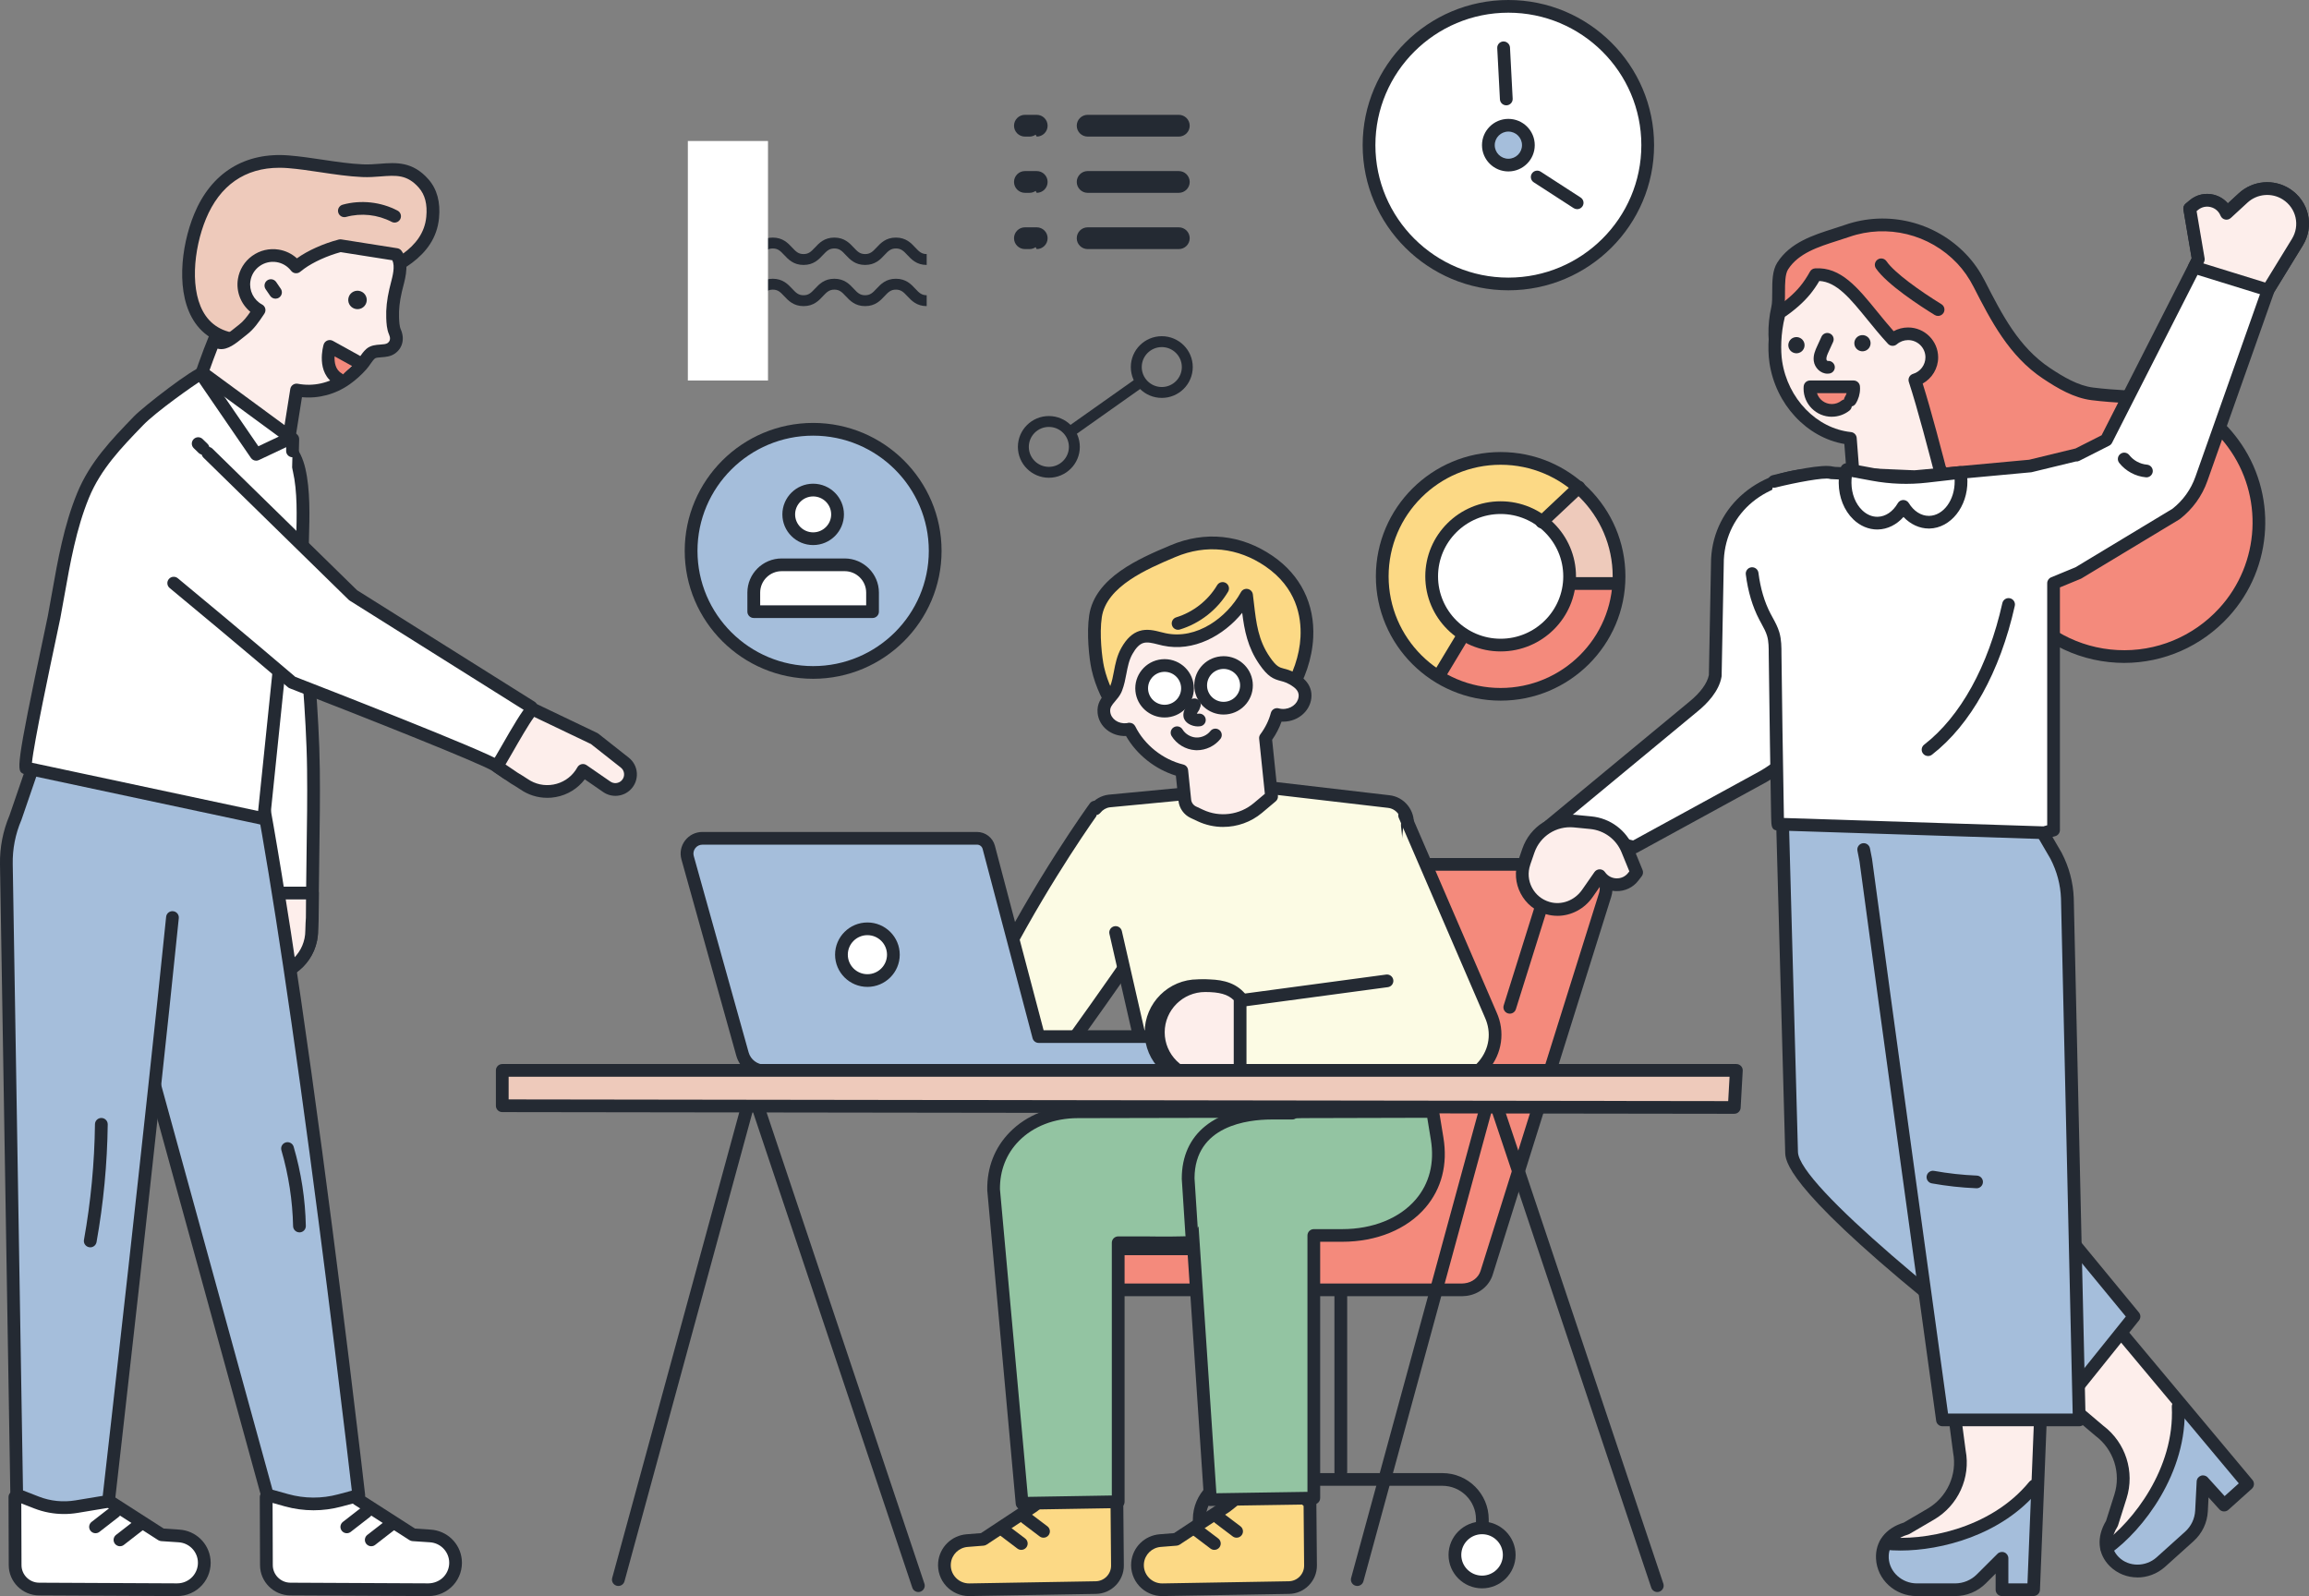 <svg width="502" height="347" viewBox="0 0 502 347" fill="none" xmlns="http://www.w3.org/2000/svg">
<rect x="0" y="0" width="502" height="347" fill="#808080" stroke="none"/>
<g clip-path="url(#clip0_3_2264)">
<path d="M339.142 59.597C354.685 53.432 362.268 35.883 356.079 20.4C349.891 4.917 332.274 -2.637 316.732 3.527C301.189 9.692 293.606 27.241 299.794 42.724C305.982 58.208 323.599 65.762 339.142 59.597Z" fill="white"/>
<path d="M327.935 63.115C310.468 63.115 296.256 48.958 296.256 31.558C296.256 14.157 310.468 0 327.935 0C345.403 0 359.614 14.157 359.614 31.558C359.614 48.958 345.403 63.115 327.935 63.115ZM327.935 2.759C311.996 2.759 299.026 15.679 299.026 31.558C299.026 47.436 311.996 60.356 327.935 60.356C343.875 60.356 356.845 47.436 356.845 31.558C356.845 15.679 343.875 2.759 327.935 2.759Z" fill="#242A33"/>
<path d="M329.597 35.582C331.817 34.671 332.876 32.141 331.962 29.929C331.048 27.718 328.507 26.663 326.287 27.574C324.068 28.485 323.009 31.015 323.923 33.227C324.837 35.438 327.377 36.492 329.597 35.582Z" fill="#A5BEDB"/>
<path d="M327.935 37.27C324.771 37.27 322.201 34.71 322.201 31.558C322.201 28.406 324.771 25.846 327.935 25.846C331.099 25.846 333.67 28.406 333.67 31.558C333.67 34.71 331.099 37.27 327.935 37.27ZM327.935 28.605C326.299 28.605 324.971 29.928 324.971 31.558C324.971 33.188 326.299 34.511 327.935 34.511C329.571 34.511 330.9 33.188 330.9 31.558C330.9 29.928 329.571 28.605 327.935 28.605Z" fill="#242A33"/>
<path d="M327.482 22.898C326.747 22.898 326.137 22.328 326.099 21.591L325.516 10.462C325.478 9.698 326.061 9.053 326.828 9.01C327.557 8.983 328.243 9.553 328.286 10.317L328.869 21.446C328.907 22.209 328.324 22.855 327.557 22.898C327.536 22.898 327.509 22.898 327.482 22.898Z" fill="#242A33"/>
<path d="M342.887 45.472C342.627 45.472 342.368 45.402 342.131 45.252L333.454 39.636C332.811 39.222 332.627 38.367 333.049 37.727C333.464 37.087 334.323 36.904 334.965 37.323L343.642 42.939C344.285 43.353 344.469 44.208 344.047 44.848C343.783 45.257 343.34 45.478 342.881 45.478L342.887 45.472Z" fill="#242A33"/>
<path d="M351.996 125.3C351.996 125.827 351.979 126.344 351.947 126.86C351.142 140.296 339.944 150.941 326.256 150.941C321.521 150.941 317.082 149.666 313.275 147.445C305.641 142.997 300.516 134.745 300.516 125.3C300.516 111.138 312.039 99.659 326.256 99.659C332.946 99.659 339.037 102.203 343.61 106.361C343.637 106.383 343.664 106.41 343.691 106.437C348.799 111.122 352.001 117.834 352.001 125.3H351.996Z" fill="#F48A7C"/>
<path d="M326.256 99.659C332.946 99.659 339.037 102.203 343.61 106.361L334.766 114.822L318.2 138.457L313.275 147.445C305.641 142.997 300.516 134.745 300.516 125.3C300.516 111.138 312.039 99.659 326.256 99.659Z" fill="#FCD985"/>
<path d="M351.996 125.301C351.996 125.828 351.979 126.344 351.947 126.86H335.208L334.76 114.817L343.686 106.432C348.794 111.117 351.996 117.829 351.996 125.295V125.301Z" fill="#EECABB"/>
<path d="M326.256 152.324C311.299 152.324 299.129 140.2 299.129 125.301C299.129 110.401 311.299 98.277 326.256 98.277C341.213 98.277 353.383 110.401 353.383 125.301C353.383 140.2 341.213 152.324 326.256 152.324ZM326.256 101.042C312.827 101.042 301.899 111.923 301.899 125.306C301.899 138.689 312.822 149.57 326.256 149.57C339.69 149.57 350.613 138.689 350.613 125.306C350.613 111.923 339.69 101.042 326.256 101.042Z" fill="#242A33"/>
<path d="M326.256 140.237C334.537 140.237 341.25 133.55 341.25 125.3C341.25 117.051 334.537 110.363 326.256 110.363C317.975 110.363 311.261 117.051 311.261 125.3C311.261 133.55 317.975 140.237 326.256 140.237Z" fill="white"/>
<path d="M326.256 141.625C317.223 141.625 309.874 134.305 309.874 125.306C309.874 116.307 317.223 108.986 326.256 108.986C335.289 108.986 342.638 116.307 342.638 125.306C342.638 134.305 335.289 141.625 326.256 141.625ZM326.256 111.746C318.751 111.746 312.644 117.829 312.644 125.306C312.644 132.782 318.751 138.866 326.256 138.866C333.761 138.866 339.868 132.782 339.868 125.306C339.868 117.829 333.761 111.746 326.256 111.746Z" fill="#242A33"/>
<path d="M335.208 114.865C334.841 114.865 334.474 114.72 334.199 114.435C333.675 113.881 333.697 113.004 334.253 112.482L342.309 104.903C342.865 104.382 343.74 104.403 344.269 104.957C344.793 105.511 344.771 106.388 344.215 106.91L336.159 114.488C335.889 114.741 335.549 114.865 335.208 114.865Z" fill="#242A33"/>
<path d="M351.774 128.242H341.477C340.711 128.242 340.09 127.624 340.09 126.86C340.09 126.096 340.711 125.478 341.477 125.478H351.774C352.541 125.478 353.162 126.096 353.162 126.86C353.162 127.624 352.541 128.242 351.774 128.242Z" fill="#242A33"/>
<path d="M312.822 148.31C312.579 148.31 312.336 148.246 312.109 148.111C311.45 147.719 311.24 146.869 311.634 146.218L317.007 137.3C317.401 136.644 318.248 136.434 318.907 136.827C319.566 137.219 319.777 138.069 319.382 138.72L314.01 147.638C313.751 148.068 313.292 148.31 312.822 148.31Z" fill="#242A33"/>
<path d="M322.282 337.264C321.515 337.264 320.894 336.646 320.894 335.882V330.309C320.894 326.291 317.611 323.021 313.578 323.021H269.431C265.398 323.021 262.115 326.291 262.115 330.309V335.882C262.115 336.646 261.494 337.264 260.727 337.264C259.961 337.264 259.34 336.646 259.34 335.882V330.309C259.34 324.769 263.864 320.262 269.431 320.262H313.578C319.139 320.262 323.664 324.769 323.664 330.309V335.882C323.664 336.646 323.043 337.264 322.277 337.264H322.282Z" fill="#242A33"/>
<path d="M328.004 339.201C328.647 336.014 326.575 332.912 323.377 332.272C320.179 331.631 317.065 333.694 316.421 336.88C315.778 340.067 317.85 343.169 321.048 343.809C324.246 344.45 327.361 342.387 328.004 339.201Z" fill="white"/>
<path d="M322.217 345.317C318.194 345.317 314.928 342.057 314.928 338.055C314.928 334.054 318.2 330.794 322.217 330.794C326.234 330.794 329.506 334.054 329.506 338.055C329.506 342.057 326.234 345.317 322.217 345.317ZM322.217 333.548C319.723 333.548 317.698 335.565 317.698 338.05C317.698 340.535 319.723 342.552 322.217 342.552C324.712 342.552 326.737 340.535 326.737 338.05C326.737 335.565 324.712 333.548 322.217 333.548Z" fill="#242A33"/>
<path d="M260.797 344.553C264.06 344.553 266.705 341.919 266.705 338.669C266.705 335.419 264.06 332.784 260.797 332.784C257.535 332.784 254.89 335.419 254.89 338.669C254.89 341.919 257.535 344.553 260.797 344.553Z" fill="white"/>
<path d="M260.797 345.935C256.775 345.935 253.508 342.675 253.508 338.674C253.508 334.672 256.78 331.412 260.797 331.412C264.815 331.412 268.087 334.672 268.087 338.674C268.087 342.675 264.815 345.935 260.797 345.935ZM260.797 334.166C258.303 334.166 256.278 336.183 256.278 338.668C256.278 341.153 258.303 343.17 260.797 343.17C263.292 343.17 265.317 341.153 265.317 338.668C265.317 336.183 263.292 334.166 260.797 334.166Z" fill="#242A33"/>
<path d="M299.69 273.052H283.319C282.552 273.052 281.931 272.433 281.931 271.669V257.313C281.931 256.549 282.552 255.931 283.319 255.931H299.69C300.457 255.931 301.078 256.549 301.078 257.313V271.669C301.078 272.433 300.457 273.052 299.69 273.052ZM284.707 270.287H298.303V258.69H284.707V270.287Z" fill="#242A33"/>
<path d="M291.504 321.439C290.738 321.439 290.117 320.821 290.117 320.057V271.507C290.117 270.744 290.738 270.125 291.504 270.125C292.271 270.125 292.892 270.744 292.892 271.507V320.057C292.892 320.821 292.271 321.439 291.504 321.439Z" fill="#242A33"/>
<path d="M266.586 327.486L255.711 334.656L252.244 334.93C249.642 335.135 247.563 337.173 247.32 339.766C247.018 342.945 249.561 345.677 252.763 345.618L280.219 345.15C282.844 345.107 284.944 342.961 284.922 340.347L284.804 326.814C280.57 322.376 273.627 321.897 268.821 325.716L266.586 327.491V327.486Z" fill="#FCD985"/>
<path d="M252.676 347.001C250.797 347.001 248.994 346.215 247.714 344.844C246.408 343.44 245.765 341.541 245.943 339.637C246.251 336.372 248.859 333.817 252.137 333.559L255.247 333.311L265.77 326.367L267.957 324.63C273.368 320.332 281.04 320.865 285.808 325.856C286.051 326.109 286.186 326.448 286.191 326.798L286.31 340.331C286.337 343.693 283.621 346.473 280.247 346.527L252.79 346.995C252.752 346.995 252.714 346.995 252.676 346.995V347.001ZM276.218 324.501C273.929 324.501 271.623 325.259 269.685 326.798L267.45 328.573C267.417 328.6 267.385 328.621 267.352 328.643L256.478 335.813C256.283 335.942 256.057 336.017 255.824 336.038L252.358 336.313C250.425 336.469 248.886 337.975 248.702 339.901C248.594 341.041 248.967 342.133 249.745 342.972C250.527 343.811 251.586 344.263 252.736 344.247L280.193 343.779C282.05 343.746 283.546 342.213 283.529 340.363L283.416 327.395C281.402 325.48 278.816 324.506 276.213 324.506L276.218 324.501Z" fill="#242A33"/>
<path d="M264.01 336.953C263.718 336.953 263.422 336.861 263.173 336.673L259.296 333.736C258.686 333.274 258.567 332.408 259.032 331.8C259.496 331.192 260.365 331.074 260.976 331.536L264.852 334.473C265.463 334.936 265.581 335.802 265.117 336.409C264.847 336.764 264.431 336.953 264.015 336.953H264.01Z" fill="#242A33"/>
<path d="M268.843 334.306C268.551 334.306 268.254 334.215 268.006 334.027L264.129 331.09C263.519 330.627 263.4 329.761 263.864 329.153C264.329 328.545 265.198 328.427 265.808 328.89L269.685 331.827C270.295 332.289 270.414 333.155 269.95 333.763C269.68 334.118 269.264 334.306 268.848 334.306H268.843Z" fill="#242A33"/>
<path d="M224.615 327.486L213.741 334.656L210.274 334.93C207.671 335.135 205.593 337.173 205.35 339.766C205.047 342.945 207.59 345.677 210.792 345.618L238.249 345.15C240.873 345.107 242.974 342.961 242.952 340.347L242.833 326.814C238.6 322.376 231.656 321.897 226.851 325.716L224.615 327.491V327.486Z" fill="#FCD985"/>
<path d="M210.701 347.001C208.822 347.001 207.018 346.215 205.738 344.844C204.432 343.44 203.789 341.541 203.967 339.637C204.275 336.372 206.883 333.817 210.161 333.559L213.271 333.311L223.795 326.367L225.981 324.63C231.392 320.332 239.07 320.865 243.832 325.856C244.075 326.109 244.21 326.448 244.216 326.798L244.334 340.331C244.361 343.693 241.645 346.473 238.271 346.527L210.814 346.995C210.776 346.995 210.738 346.995 210.701 346.995V347.001ZM234.243 324.501C231.953 324.501 229.648 325.259 227.709 326.798L225.474 328.573C225.441 328.6 225.409 328.621 225.377 328.643L214.502 335.813C214.308 335.942 214.081 336.017 213.849 336.038L210.382 336.313C208.449 336.469 206.91 337.975 206.727 339.901C206.619 341.041 206.991 342.133 207.769 342.972C208.552 343.811 209.615 344.263 210.765 344.247L238.222 343.779C240.08 343.746 241.575 342.213 241.559 340.363L241.446 327.395C239.432 325.48 236.845 324.506 234.243 324.506V324.501Z" fill="#242A33"/>
<path d="M222.034 336.953C221.743 336.953 221.446 336.861 221.197 336.673L217.32 333.736C216.71 333.274 216.592 332.408 217.056 331.8C217.52 331.192 218.39 331.074 219 331.536L222.877 334.473C223.487 334.936 223.606 335.802 223.141 336.409C222.871 336.764 222.455 336.953 222.04 336.953H222.034Z" fill="#242A33"/>
<path d="M226.867 334.306C226.575 334.306 226.278 334.215 226.03 334.027L222.153 331.09C221.543 330.627 221.424 329.761 221.888 329.153C222.353 328.545 223.222 328.427 223.832 328.89L227.709 331.827C228.319 332.289 228.438 333.155 227.974 333.763C227.704 334.118 227.288 334.306 226.872 334.306H226.867Z" fill="#242A33"/>
<path d="M343.686 187.926H289.291C286.85 187.926 284.701 189.438 284.01 191.643L258.967 271.503H240.792C238.13 271.503 235.97 273.498 235.97 275.962C235.97 278.425 238.13 280.421 240.792 280.421H317.935C317.935 280.421 317.952 280.421 317.957 280.421C318.184 280.421 318.411 280.399 318.632 280.367C320.776 280.109 322.595 278.694 323.216 276.704L348.972 194.575C350.014 191.256 347.368 187.921 343.691 187.921L343.686 187.926Z" fill="#F48A7C"/>
<path d="M317.93 281.803H240.787C237.364 281.803 234.583 279.184 234.583 275.962C234.583 272.74 237.369 270.12 240.787 270.12H257.947L282.687 191.229C283.567 188.427 286.219 186.544 289.291 186.544H343.686C345.927 186.544 348.038 187.587 349.323 189.336C350.543 190.987 350.894 193.052 350.289 194.989L324.534 277.118C323.756 279.603 321.499 281.416 318.788 281.739C318.519 281.776 318.254 281.798 318 281.798C317.973 281.798 317.952 281.798 317.93 281.798V281.803ZM240.787 272.885C238.892 272.885 237.353 274.268 237.353 275.962C237.353 277.656 238.892 279.039 240.787 279.039H317.887C317.887 279.039 317.93 279.039 317.952 279.039C318.108 279.039 318.276 279.022 318.438 279.001C320.09 278.802 321.434 277.742 321.888 276.295L347.644 194.166C347.984 193.074 347.784 191.912 347.093 190.971C346.31 189.911 345.068 189.309 343.686 189.309H289.291C287.466 189.309 285.841 190.438 285.333 192.057L260.29 271.917C260.112 272.493 259.572 272.885 258.967 272.885H240.792H240.787Z" fill="#242A33"/>
<path d="M328.243 219C332.536 205.3 335.9 194.58 335.9 194.58C336.942 191.262 334.296 187.927 330.619 187.927H276.224C273.783 187.927 271.634 189.438 270.943 191.644C270.943 191.644 250.225 257.717 246.478 269.664L328.243 219Z" fill="#F48A7C"/>
<path d="M246.478 271.046C246.343 271.046 246.203 271.024 246.062 270.981C245.333 270.755 244.923 269.981 245.155 269.249L269.62 191.229C270.5 188.427 273.152 186.544 276.224 186.544H330.619C332.86 186.544 334.971 187.587 336.256 189.336C337.476 190.987 337.827 193.052 337.223 194.989L329.566 219.409C329.339 220.135 328.562 220.544 327.833 220.312C327.104 220.086 326.693 219.312 326.92 218.58L334.577 194.16C334.917 193.068 334.717 191.907 334.026 190.965C333.243 189.906 332.001 189.303 330.619 189.303H276.224C274.399 189.303 272.774 190.433 272.266 192.052L247.801 270.072C247.617 270.664 247.067 271.04 246.478 271.04V271.046Z" fill="#242A33"/>
<path d="M258.594 187.764C258.287 187.366 238.065 175.474 238.065 175.474C238.065 175.474 225.787 192.288 215.155 213.852L179.858 199.711L176.435 220.317L215.279 235.034C215.49 235.125 215.706 235.2 215.922 235.276L216.224 235.389C217.509 235.878 218.897 236.05 220.252 235.846C223.924 235.652 227.666 233.92 229.712 231.053C229.712 231.053 259.874 189.453 258.589 187.77L258.594 187.764Z" fill="#FCFBE4"/>
<path d="M219.129 237.309C217.99 237.309 216.84 237.094 215.733 236.68L215.431 236.567C215.22 236.497 214.977 236.405 214.734 236.303L175.944 221.608C175.328 221.377 174.961 220.742 175.069 220.091L178.492 199.485C178.563 199.071 178.816 198.71 179.178 198.506C179.545 198.302 179.988 198.275 180.377 198.431L214.48 212.098C224.912 191.218 236.818 174.828 236.942 174.662C237.363 174.086 238.152 173.925 238.767 174.285C259.226 186.318 259.485 186.656 259.696 186.931C260.517 188.007 261.111 188.781 245.776 210.829C238.47 221.329 230.916 231.758 230.841 231.86C228.649 234.926 224.653 236.976 220.398 237.218C219.982 237.277 219.556 237.309 219.135 237.309H219.129ZM177.99 219.424L215.776 233.737C216.008 233.834 216.192 233.904 216.381 233.963L216.721 234.093C217.817 234.507 218.967 234.641 220.047 234.474C220.09 234.469 220.139 234.464 220.182 234.458C223.584 234.281 226.883 232.624 228.589 230.247C238.859 216.084 255.031 193.068 257.061 188.394C254.464 186.764 245.069 181.197 238.46 177.303C235.668 181.256 225.387 196.231 216.402 214.46C216.084 215.111 215.317 215.401 214.642 215.132L180.949 201.631L177.996 219.424H177.99Z" fill="#242A33"/>
<path d="M242.552 202.729C247.061 222.485 252.774 247.497 252.774 247.497L298.756 247.4C306.532 247.384 312.579 240.66 311.747 232.958L305.97 179.417C306.272 176.862 304.458 174.549 301.926 174.264L274.01 171.01L241.154 174.14C239.923 174.302 238.87 174.936 238.152 175.851L242.552 202.729Z" fill="#FCFBE4"/>
<path d="M252.774 248.879C252.126 248.879 251.564 248.433 251.424 247.803L241.203 203.035C241.03 202.293 241.5 201.551 242.245 201.384C242.99 201.217 243.735 201.68 243.902 202.422L253.881 246.114L298.751 246.018C302.066 246.012 305.236 244.598 307.444 242.139C309.658 239.681 310.722 236.389 310.365 233.108L304.588 179.567C304.577 179.465 304.577 179.358 304.588 179.255C304.69 178.379 304.447 177.513 303.902 176.824C303.367 176.152 302.611 175.732 301.764 175.635L273.988 172.397L241.278 175.517C240.495 175.619 239.755 176.044 239.232 176.706C238.757 177.308 237.887 177.41 237.288 176.937C236.689 176.464 236.581 175.598 237.056 175.001C238.028 173.769 239.415 172.978 240.97 172.774L273.875 169.638C273.972 169.627 274.069 169.627 274.167 169.638L302.082 172.892C303.659 173.07 305.079 173.855 306.073 175.108C307.05 176.335 307.503 177.857 307.358 179.417L313.124 232.812C313.562 236.873 312.244 240.945 309.507 243.984C306.769 247.023 302.854 248.771 298.751 248.782L252.768 248.879H252.774Z" fill="#242A33"/>
<path d="M264.064 225.369H225.825L214.966 184.221C214.659 183.065 213.611 182.258 212.412 182.258H152.704C150.496 182.258 148.898 184.356 149.492 186.475L161.419 229.161C162.029 231.34 164.022 232.846 166.29 232.846H264.064C265.366 232.846 266.419 231.173 266.419 229.108C266.419 227.042 265.366 225.369 264.064 225.369Z" fill="#A5BEDB"/>
<path d="M264.064 234.228H166.289C163.406 234.228 160.858 232.297 160.08 229.532L148.152 186.846C147.753 185.415 148.039 183.919 148.941 182.736C149.843 181.553 151.214 180.875 152.699 180.875H212.407C214.232 180.875 215.836 182.107 216.3 183.866L226.888 223.981H264.059C266.154 223.981 267.801 226.229 267.801 229.102C267.801 231.974 266.159 234.222 264.059 234.222L264.064 234.228ZM152.704 183.64C152.089 183.64 151.522 183.919 151.155 184.409C150.782 184.898 150.663 185.517 150.831 186.103L162.758 228.79C163.201 230.366 164.653 231.463 166.295 231.463H264.07C264.318 231.463 265.036 230.651 265.036 229.102C265.036 227.553 264.318 226.74 264.07 226.74H225.83C225.198 226.74 224.648 226.315 224.491 225.713L213.633 184.565C213.487 184.016 212.99 183.634 212.418 183.634H152.71L152.704 183.64Z" fill="#242A33"/>
<path d="M194.232 207.554C194.232 210.658 191.705 213.175 188.59 213.175C185.474 213.175 182.947 210.658 182.947 207.554C182.947 204.451 185.474 201.934 188.59 201.934C191.705 201.934 194.232 204.451 194.232 207.554Z" fill="white"/>
<path d="M188.584 214.557C184.707 214.557 181.554 211.416 181.554 207.554C181.554 203.692 184.707 200.551 188.584 200.551C192.461 200.551 195.614 203.692 195.614 207.554C195.614 211.416 192.461 214.557 188.584 214.557ZM188.584 203.31C186.235 203.31 184.324 205.214 184.324 207.554C184.324 209.894 186.235 211.798 188.584 211.798C190.933 211.798 192.844 209.894 192.844 207.554C192.844 205.214 190.933 203.31 188.584 203.31Z" fill="#242A33"/>
<path d="M268.951 241.646L269.923 247.584C271.996 260.262 290.716 270.912 249.286 270.191H243.109V326.497L222.212 326.841L216.03 258.75C215.836 248.552 224.075 241.748 234.313 241.726L268.951 241.651V241.646Z" fill="#93C4A2"/>
<path d="M222.212 328.212C221.494 328.212 220.895 327.669 220.83 326.954L214.648 258.863C214.648 258.83 214.648 258.798 214.642 258.766C214.55 253.86 216.246 249.493 219.54 246.142C223.206 242.409 228.454 240.349 234.313 240.338L268.951 240.263C269.631 240.263 270.209 240.752 270.317 241.419L271.289 247.357C271.764 250.257 273.184 253.064 274.555 255.775C276.553 259.729 278.438 263.456 276.505 266.528C274.064 270.4 266.175 271.863 249.264 271.568H244.496V326.491C244.496 327.244 243.891 327.857 243.13 327.873L222.234 328.218H222.212V328.212ZM217.412 258.669L223.476 325.431L241.721 325.13V270.185C241.721 269.421 242.342 268.803 243.109 268.803H249.286C264.275 269.066 272.401 267.84 274.156 265.059C275.257 263.311 273.783 260.396 272.077 257.018C270.679 254.253 269.096 251.117 268.551 247.798L267.768 243.022L234.307 243.092C229.199 243.103 224.653 244.872 221.51 248.067C218.757 250.87 217.337 254.533 217.401 258.658L217.412 258.669Z" fill="#242A33"/>
<path d="M270.409 242.888C272.406 242.135 280.911 241.72 283.178 241.715L311.483 241.64L312.455 247.578C314.528 260.256 304.712 268.604 291.818 268.604H285.641V325.7L263.157 326.044L258.557 257.163C258.454 251.601 260.857 249.735 264.723 246.314L270.409 242.888Z" fill="#93C4A2"/>
<path d="M263.157 327.426C262.428 327.426 261.823 326.862 261.775 326.135L257.174 257.254C257.061 251.224 259.685 248.911 263.319 245.706L263.805 245.281C264.377 244.775 265.252 244.829 265.76 245.399C266.267 245.969 266.219 246.841 265.641 247.346L265.155 247.776C261.624 250.885 259.853 252.445 259.944 257.136L264.453 324.64L284.253 324.339V268.603C284.253 267.84 284.874 267.221 285.641 267.221H291.818C298.475 267.221 304.307 264.865 307.811 260.756C310.776 257.286 311.904 252.8 311.083 247.793L310.3 243.016L283.179 243.086C280.436 243.092 272.498 243.565 270.895 244.167C270.182 244.436 269.377 244.076 269.107 243.36C268.837 242.645 269.199 241.849 269.917 241.58C272.315 240.682 281.483 240.327 283.173 240.321L311.478 240.246C312.158 240.246 312.736 240.736 312.844 241.403L313.816 247.341C314.771 253.171 313.421 258.427 309.917 262.536C305.884 267.264 299.285 269.97 291.812 269.97H287.018V325.684C287.018 326.437 286.408 327.055 285.652 327.066L263.168 327.41H263.146L263.157 327.426Z" fill="#242A33"/>
<path d="M259.107 268.453L258.314 256.216C258.314 246.211 266.391 242.043 276.364 242.026H280.938L259.107 268.453Z" fill="#93C4A2"/>
<path d="M259.107 269.83C258.384 269.83 257.774 269.27 257.725 268.539L256.931 256.302C256.931 256.27 256.931 256.243 256.931 256.21C256.931 246.48 264.194 240.66 276.364 240.639L280.938 240.628C281.704 240.628 282.32 241.247 282.325 242.005C282.325 242.769 281.71 243.387 280.943 243.387H276.37C271.364 243.403 259.734 244.667 259.701 256.162L260.49 268.35C260.538 269.114 259.961 269.771 259.194 269.819C259.161 269.819 259.134 269.819 259.102 269.819L259.107 269.83Z" fill="#242A33"/>
<path d="M301.537 213.239C300.624 213.363 268.643 217.661 268.643 217.661C268.449 217.392 268.243 217.139 268.022 216.897L267.752 216.607C265.905 214.686 263.303 214.294 260.42 214.294C254.799 214.294 250.241 218.839 250.241 224.433C250.241 230.027 254.804 234.572 260.42 234.572C261.413 234.572 263.271 234.701 263.271 234.701L267.752 234.733H268.022L311.92 235.04C320.43 237.207 327.687 228.612 324.08 220.63L305.354 177.255L301.532 213.234L301.537 213.239Z" fill="#FCFBE4"/>
<path d="M314.566 236.756C313.632 236.756 312.687 236.648 311.753 236.422L263.27 236.083C263.243 236.083 263.211 236.083 263.184 236.083C263.168 236.083 261.364 235.959 260.43 235.959C254.053 235.959 248.865 230.79 248.865 224.438C248.865 218.086 254.053 212.916 260.43 212.916C263.249 212.916 266.44 213.239 268.762 215.654L269.053 215.972C269.118 216.047 269.183 216.117 269.248 216.192C274.161 215.531 300.527 211.991 301.359 211.878C302.125 211.776 302.817 212.309 302.919 213.062C303.022 213.82 302.487 214.514 301.731 214.616C300.819 214.74 268.837 219.038 268.837 219.038C268.324 219.102 267.828 218.892 267.531 218.478C267.363 218.252 267.191 218.037 267.002 217.827L266.742 217.542C265.479 216.224 263.643 215.681 260.436 215.681C255.587 215.681 251.64 219.613 251.64 224.443C251.64 229.274 255.587 233.205 260.436 233.205C261.391 233.205 263.044 233.313 263.341 233.335L311.947 233.673C312.061 233.673 312.174 233.69 312.282 233.716C315.754 234.599 319.199 233.496 321.504 230.764C323.81 228.036 324.307 224.465 322.838 221.211L304.107 177.814C303.805 177.115 304.129 176.303 304.831 176.001C305.538 175.7 306.348 176.023 306.65 176.722L325.376 220.097C327.255 224.255 326.591 229.032 323.632 232.539C321.332 235.266 318.033 236.766 314.588 236.766L314.566 236.756Z" fill="#242A33"/>
<path d="M251.834 224.433C251.834 230.032 256.397 234.572 262.012 234.572C263.006 234.572 264.863 234.701 264.863 234.701L269.345 234.733H269.615V216.891L269.345 216.601C267.498 214.681 264.896 214.288 262.012 214.288C256.391 214.288 251.834 218.833 251.834 224.427V224.433Z" fill="#FDEEEB"/>
<path d="M269.609 236.115L264.852 236.083C264.826 236.083 264.793 236.083 264.766 236.083C264.75 236.083 262.946 235.959 262.012 235.959C255.635 235.959 250.447 230.79 250.447 224.438C250.447 218.085 255.635 212.916 262.012 212.916C264.831 212.916 268.022 213.239 270.344 215.654L270.635 215.971C270.868 216.224 270.997 216.557 270.997 216.902V234.743C270.997 235.507 270.376 236.126 269.609 236.126V236.115ZM264.917 233.323L268.227 233.35V217.44C266.964 216.192 265.144 215.67 262.012 215.67C257.164 215.67 253.216 219.602 253.216 224.432C253.216 229.262 257.164 233.194 262.012 233.194C262.968 233.194 264.62 233.302 264.917 233.323Z" fill="#242A33"/>
<path d="M238.173 133.977C239.318 126.398 248.8 122.461 255.015 119.83C262.126 116.818 269.523 117.625 275.922 122.02C290.571 132.078 283.74 152.83 270.398 160.123C263.67 163.797 254.75 166.868 248.838 161.495C244.108 157.203 240.112 151.625 238.686 145.321C238.184 143.099 237.601 137.78 238.179 133.977H238.173Z" fill="#FCD985"/>
<path d="M256.764 165.749C253.26 165.749 250.279 164.674 247.903 162.511C244.027 158.994 239.048 153.206 237.331 145.622C236.77 143.142 236.213 137.661 236.802 133.767C238.049 125.51 247.812 121.374 254.269 118.641L254.475 118.555C261.991 115.371 269.89 116.194 276.71 120.879C282.757 125.032 285.878 131.336 285.506 138.635C285.041 147.746 279.237 156.864 271.062 161.333C265.673 164.276 260.862 165.755 256.764 165.755V165.749ZM239.545 134.181C238.989 137.855 239.593 143.051 240.036 145.019C241.591 151.904 246.192 157.224 249.772 160.473C255.079 165.292 263.557 162.28 269.734 158.907C276.98 154.949 282.331 146.552 282.741 138.489C282.968 134.03 281.834 127.748 275.139 123.149C269.129 119.023 262.174 118.292 255.56 121.094L255.355 121.18C249.464 123.676 240.565 127.447 239.545 134.176V134.181Z" fill="#242A33"/>
<path d="M242.526 150.005C242.574 149.908 242.617 149.806 242.655 149.704C243.697 146.993 243.503 144.201 245.009 141.517C245.733 140.226 246.721 138.951 248.136 138.505C249.745 137.994 251.456 138.672 253.109 139.027C260.214 140.56 267.509 135.762 271.003 129.409C271.667 134.659 271.807 139.129 274.934 143.658C277.876 147.923 278.54 145.626 282.153 148.321C283 148.951 283.611 149.838 283.713 150.833C283.951 153.146 282.072 155.238 279.507 155.502C278.859 155.567 278.227 155.513 277.639 155.351C277.147 157.196 276.283 158.928 275.128 160.477L276.445 173.177L273.47 175.678C269.977 178.609 265.085 179.25 260.949 177.302L259.437 176.592C258.406 176.108 257.704 175.119 257.585 173.989L256.921 167.561C251.91 166.34 247.666 162.769 245.571 158.525C245.409 158.557 245.247 158.606 245.074 158.622C242.509 158.885 240.242 157.223 239.999 154.91C239.756 152.592 241.683 151.71 242.515 150.01L242.526 150.005Z" fill="#FDEEEB"/>
<path d="M265.932 179.782C264.037 179.782 262.137 179.374 260.366 178.54L258.854 177.83C257.39 177.141 256.381 175.721 256.213 174.119L255.646 168.627C251.143 167.255 247.12 164.055 244.809 160.015C241.624 160.134 238.935 157.977 238.632 155.04C238.411 152.937 239.486 151.678 240.349 150.667C240.717 150.231 241.068 149.822 241.278 149.392C241.311 149.327 241.338 149.263 241.365 149.198C241.759 148.176 241.959 147.117 242.175 145.987C242.493 144.314 242.822 142.582 243.805 140.829C244.917 138.855 246.197 137.661 247.72 137.177C249.372 136.655 250.992 137.064 252.417 137.429C252.747 137.516 253.082 137.596 253.406 137.666C260.144 139.118 266.748 134.272 269.793 128.737C270.079 128.21 270.679 127.93 271.267 128.043C271.856 128.156 272.309 128.635 272.385 129.227C272.471 129.899 272.547 130.555 272.622 131.201C273.119 135.488 273.551 139.194 276.084 142.862C277.514 144.938 278.135 145.1 279.172 145.374C280.112 145.621 281.278 145.923 282.99 147.203C284.21 148.112 284.96 149.349 285.101 150.678C285.419 153.743 282.979 156.519 279.658 156.858C279.312 156.895 278.962 156.901 278.621 156.885C278.13 158.262 277.45 159.59 276.575 160.838L277.838 173.016C277.887 173.473 277.703 173.92 277.352 174.215L274.377 176.717C271.98 178.734 268.972 179.777 265.938 179.777L265.932 179.782ZM245.576 157.138C246.095 157.138 246.581 157.428 246.818 157.907C248.816 161.946 252.817 165.131 257.255 166.212C257.822 166.352 258.244 166.83 258.303 167.411L258.967 173.839C259.032 174.484 259.442 175.054 260.031 175.334L261.543 176.044C265.177 177.755 269.507 177.19 272.579 174.608L274.993 172.58L273.751 160.607C273.713 160.263 273.81 159.918 274.016 159.644C275.095 158.192 275.862 156.627 276.3 154.986C276.397 154.631 276.629 154.324 276.947 154.142C277.271 153.959 277.649 153.91 278.006 154.007C278.443 154.125 278.897 154.163 279.361 154.115C281.159 153.932 282.493 152.517 282.331 150.963C282.277 150.414 281.904 149.855 281.321 149.414C280.041 148.461 279.237 148.252 278.459 148.047C276.856 147.628 275.668 147.149 273.794 144.427C271.251 140.737 270.549 137.069 270.068 133.234C266.024 138.188 259.512 141.808 252.817 140.361C252.455 140.286 252.093 140.189 251.726 140.097C250.555 139.802 249.448 139.516 248.551 139.802C247.731 140.06 246.964 140.834 246.213 142.174C245.447 143.534 245.177 144.971 244.885 146.493C244.658 147.687 244.426 148.924 243.94 150.177C243.886 150.323 243.827 150.457 243.762 150.591C243.4 151.339 242.893 151.925 242.45 152.447C241.683 153.345 241.284 153.856 241.375 154.744C241.537 156.298 243.136 157.417 244.928 157.229C244.988 157.224 245.047 157.207 245.101 157.191L245.285 157.148C245.376 157.127 245.474 157.121 245.565 157.121L245.576 157.138Z" fill="#242A33"/>
<path d="M253.233 151.119C253.335 152.103 252.617 152.98 251.629 153.082C250.641 153.184 249.761 152.469 249.658 151.485C249.556 150.5 250.274 149.624 251.262 149.521C252.25 149.419 253.13 150.135 253.233 151.119Z" fill="#242A33"/>
<path d="M268.519 149.71C268.621 150.694 267.903 151.571 266.915 151.673C265.927 151.775 265.047 151.06 264.944 150.076C264.842 149.091 265.56 148.214 266.548 148.112C267.536 148.01 268.416 148.725 268.519 149.71Z" fill="#242A33"/>
<path d="M260.23 163.103C260.106 163.103 259.987 163.103 259.863 163.092C257.779 162.969 255.814 161.791 254.723 160.021C254.323 159.37 254.528 158.52 255.182 158.122C255.835 157.724 256.688 157.929 257.088 158.579C257.698 159.58 258.853 160.268 260.025 160.338C261.202 160.403 262.423 159.86 263.146 158.94C263.621 158.337 264.491 158.235 265.095 158.708C265.695 159.182 265.803 160.048 265.328 160.645C264.113 162.183 262.185 163.103 260.225 163.103H260.23Z" fill="#242A33"/>
<path d="M260.473 157.934C259.059 157.934 257.52 157.149 257.309 155.826C257.131 154.745 257.725 153.83 258.162 153.201C258.238 152.857 258.422 152.599 258.524 152.443C258.962 151.819 259.82 151.657 260.452 152.093C261.046 152.502 261.219 153.293 260.868 153.906C260.792 154.255 260.608 154.519 260.5 154.675C260.425 154.788 260.295 154.971 260.198 155.138C260.317 155.164 260.457 155.181 260.581 155.159C261.343 155.062 262.034 155.595 262.131 156.353C262.228 157.112 261.694 157.8 260.932 157.897C260.781 157.918 260.625 157.924 260.468 157.924L260.473 157.934Z" fill="#242A33"/>
<path d="M256.127 136.919C255.533 136.919 254.987 136.537 254.804 135.94C254.583 135.208 254.993 134.439 255.722 134.213C259.41 133.089 262.655 130.545 264.615 127.231C265.004 126.575 265.851 126.355 266.51 126.742C267.169 127.129 267.39 127.974 267.001 128.635C264.69 132.535 260.878 135.531 256.532 136.854C256.397 136.897 256.262 136.913 256.127 136.913V136.919Z" fill="#242A33"/>
<path d="M261.062 149.51C261.343 152.237 263.794 154.217 266.532 153.937C269.27 153.657 271.257 151.215 270.976 148.488C270.695 145.761 268.244 143.782 265.506 144.061C262.769 144.341 260.782 146.783 261.062 149.51Z" fill="white"/>
<path d="M266.008 155.347C262.79 155.347 260.02 152.915 259.68 149.656C259.318 146.176 261.867 143.056 265.36 142.696C267.056 142.518 268.713 143.013 270.031 144.083C271.354 145.154 272.174 146.67 272.347 148.354C272.52 150.038 272.029 151.689 270.954 153.007C269.88 154.319 268.357 155.142 266.667 155.314C266.446 155.336 266.224 155.347 266.008 155.347ZM262.439 149.371C262.644 151.334 264.41 152.77 266.386 152.566C267.342 152.469 268.2 152.006 268.805 151.264C269.41 150.522 269.691 149.591 269.594 148.639C269.496 147.687 269.032 146.832 268.287 146.229C267.542 145.627 266.597 145.347 265.652 145.444C263.681 145.649 262.239 147.413 262.445 149.376L262.439 149.371Z" fill="#242A33"/>
<path d="M248.238 150.156C248.519 152.883 250.971 154.862 253.708 154.583C256.446 154.303 258.433 151.861 258.152 149.134C257.871 146.407 255.42 144.427 252.682 144.707C249.945 144.987 247.958 147.429 248.238 150.156Z" fill="white"/>
<path d="M253.184 155.987C249.966 155.987 247.191 153.556 246.856 150.296C246.494 146.816 249.043 143.696 252.536 143.336C256.03 142.975 259.162 145.514 259.523 148.994C259.885 152.474 257.336 155.594 253.843 155.955C253.622 155.976 253.4 155.987 253.184 155.987ZM249.615 150.011C249.82 151.974 251.591 153.41 253.562 153.206C255.533 153.002 256.975 151.237 256.77 149.274C256.564 147.311 254.804 145.88 252.822 146.079C250.852 146.283 249.41 148.042 249.615 150.011Z" fill="#242A33"/>
<path d="M199.664 346.118C199.086 346.118 198.541 345.752 198.346 345.171L163.654 241.602L135.771 343.784C135.571 344.52 134.805 344.956 134.07 344.752C133.331 344.553 132.893 343.794 133.098 343.057L162.186 236.47C162.348 235.884 162.871 235.47 163.482 235.454C164.076 235.437 164.643 235.819 164.837 236.395L200.976 344.295C201.219 345.015 200.825 345.801 200.101 346.043C199.955 346.091 199.81 346.113 199.664 346.113V346.118Z" fill="#242A33"/>
<path d="M360.316 346.118C359.738 346.118 359.193 345.752 358.999 345.171L324.307 241.602L296.424 343.784C296.224 344.52 295.457 344.956 294.723 344.752C293.983 344.553 293.546 343.794 293.751 343.057L322.838 236.47C323 235.884 323.524 235.47 324.134 235.454C324.75 235.437 325.295 235.819 325.489 236.395L361.628 344.295C361.871 345.015 361.477 345.801 360.754 346.043C360.608 346.091 360.462 346.113 360.316 346.113V346.118Z" fill="#242A33"/>
<path d="M377.039 240.773L109.2 240.397V232.716H377.492L377.039 240.773Z" fill="#EECABB"/>
<path d="M377.039 242.15L109.195 241.779C108.428 241.779 107.812 241.161 107.812 240.397V232.71C107.812 231.947 108.433 231.328 109.2 231.328H377.498C377.881 231.328 378.243 231.484 378.507 231.758C378.772 232.033 378.907 232.404 378.885 232.786L378.432 240.843C378.388 241.575 377.784 242.145 377.049 242.145L377.039 242.15ZM110.582 239.02L375.727 239.391L376.024 234.098H110.582V239.02Z" fill="#242A33"/>
<path d="M68.034 162.532C67.591 149.956 66.155 137.434 65.712 124.859C65.464 117.829 66.603 108.996 65.032 102.155C62.851 92.661 52.959 91.687 45 98.4C38.061 104.252 39.811 109.836 41.285 117.56C44.39 133.868 46.361 150.424 48.326 166.905L46.938 167.217C47.052 168.051 50.842 191.793 51.215 194.154C51.236 194.278 51.247 194.343 51.247 194.343C50.988 194.531 50.739 194.73 50.502 194.94L50.216 195.198C48.337 196.989 47.959 199.506 47.959 202.298C47.959 207.741 52.392 212.163 57.861 212.163C63.331 212.163 67.764 207.747 67.764 202.298C67.764 201.335 67.888 199.539 67.888 199.539L67.921 195.198V194.149C68.002 185.199 68.261 176.227 68.148 167.276C68.126 165.695 68.088 164.108 68.034 162.527V162.532Z" fill="white"/>
<path d="M57.867 213.545C51.641 213.545 46.582 208.5 46.582 202.303C46.582 199.565 46.9 196.462 49.265 194.203L49.573 193.923C49.633 193.869 49.697 193.816 49.757 193.762C49.573 192.627 49.233 190.459 48.812 187.829C47.149 177.383 45.648 167.959 45.572 167.395C45.48 166.685 45.945 166.023 46.641 165.867L46.809 165.829C44.919 150.005 42.948 133.669 39.929 117.818C39.822 117.248 39.708 116.688 39.6 116.14C38.239 109.244 37.062 103.29 44.109 97.346C48.947 93.269 54.568 91.741 59.163 93.263C62.829 94.479 65.394 97.529 66.387 101.848C67.473 106.576 67.316 112.073 67.165 117.388C67.089 120.018 67.019 122.508 67.1 124.816C67.321 131.082 67.796 137.451 68.255 143.615C68.72 149.795 69.195 156.18 69.416 162.489C69.476 164.189 69.514 165.754 69.53 167.266C69.605 173.231 69.514 179.298 69.427 185.161C69.384 188.162 69.335 191.164 69.314 194.165L69.303 194.956L69.271 199.549C69.271 199.576 69.271 199.609 69.271 199.635C69.271 199.652 69.146 201.4 69.146 202.303C69.146 208.505 64.082 213.545 57.861 213.545H57.867ZM48.509 168.282C49.044 171.698 50.567 181.261 51.549 187.399C52.073 190.685 52.478 193.245 52.591 193.939C52.618 194.084 52.629 194.176 52.629 194.176C52.683 194.671 52.473 195.171 52.068 195.461C51.846 195.623 51.641 195.79 51.436 195.967L51.161 196.22C49.886 197.441 49.352 199.205 49.352 202.303C49.352 206.983 53.169 210.786 57.867 210.786C62.564 210.786 66.382 206.983 66.382 202.303C66.382 201.378 66.49 199.781 66.506 199.49L66.544 194.138C66.565 191.137 66.614 188.125 66.657 185.118C66.744 179.271 66.835 173.225 66.76 167.298C66.744 165.802 66.706 164.259 66.646 162.581C66.425 156.325 65.95 149.967 65.491 143.814C65.027 137.628 64.546 131.227 64.325 124.907C64.244 122.514 64.314 119.985 64.389 117.307C64.535 112.165 64.686 106.845 63.677 102.461C62.894 99.067 61.031 96.792 58.277 95.883C54.665 94.683 49.924 96.055 45.891 99.454C40.092 104.349 40.972 108.83 42.311 115.607C42.419 116.161 42.532 116.726 42.64 117.307C45.734 133.54 47.727 150.231 49.654 166.373L49.697 166.749C49.784 167.454 49.319 168.105 48.623 168.261L48.499 168.288L48.509 168.282Z" fill="#242A33"/>
<path d="M57.867 212.163C63.331 212.163 67.77 207.747 67.77 202.298C67.77 201.336 67.894 199.539 67.894 199.539L67.926 195.198V194.149H51.22C51.242 194.273 51.252 194.338 51.252 194.338C50.993 194.526 50.745 194.725 50.507 194.935L50.221 195.193C48.342 196.984 47.964 199.501 47.964 202.293C47.964 207.736 52.397 212.158 57.867 212.158V212.163Z" fill="#FDEEEB"/>
<path d="M57.867 213.546C51.641 213.546 46.582 208.5 46.582 202.304C46.582 199.566 46.9 196.462 49.265 194.203L49.573 193.924C49.697 193.811 49.827 193.703 49.951 193.601C50.005 193.482 50.07 193.375 50.156 193.273C50.421 192.955 50.81 192.772 51.225 192.772H67.937C68.309 192.772 68.66 192.918 68.92 193.181C69.179 193.445 69.325 193.8 69.319 194.166L69.281 199.55C69.281 199.577 69.281 199.609 69.281 199.636C69.281 199.652 69.157 201.4 69.157 202.298C69.157 208.5 64.093 213.54 57.872 213.54L57.867 213.546ZM51.965 195.532C51.782 195.672 51.603 195.811 51.436 195.967L51.161 196.22C49.886 197.441 49.352 199.206 49.352 202.304C49.352 206.983 53.169 210.786 57.867 210.786C62.564 210.786 66.382 206.983 66.382 202.304C66.382 201.379 66.49 199.781 66.506 199.491L66.533 195.537H51.965V195.532Z" fill="#242A33"/>
<path d="M92.1 39.89C88.039 35.269 83.99 37.34 78.817 37.114C73.574 36.883 68.056 35.608 62.721 35.178C53.509 34.43 46.9 38.809 43.488 47.087C39.276 57.317 38.904 74.551 54.065 73.954C64.53 73.54 69.038 65.337 77.953 61.567C84.632 58.743 93.272 55.408 94.065 47.291C94.389 43.978 93.612 41.6 92.105 39.885L92.1 39.89Z" fill="#EECABB"/>
<path d="M53.326 75.347C48.558 75.347 44.811 73.588 42.456 70.237C38.126 64.073 39.292 53.643 42.208 46.559C45.918 37.55 53.245 33.015 62.834 33.795C65.275 33.994 67.764 34.365 70.172 34.726C73.067 35.161 76.058 35.608 78.882 35.731C80.156 35.791 81.387 35.694 82.581 35.602C86.079 35.334 89.697 35.054 93.147 38.98C95.016 41.1 95.788 43.945 95.448 47.431C94.6 56.058 86.09 59.641 79.254 62.524L78.493 62.846C75.205 64.239 72.467 66.321 69.821 68.333C65.469 71.646 60.971 75.067 54.125 75.336C53.86 75.347 53.596 75.352 53.331 75.352L53.326 75.347ZM60.729 36.474C53.277 36.474 47.781 40.293 44.767 47.608C42.046 54.224 41.155 63.572 44.724 68.656C46.668 71.42 49.789 72.733 54.006 72.571C59.978 72.335 63.941 69.322 68.131 66.133C70.918 64.013 73.795 61.824 77.402 60.297L78.164 59.974C84.643 57.247 91.992 54.154 92.678 47.156C92.942 44.424 92.413 42.342 91.052 40.798C88.515 37.915 86.112 38.098 82.78 38.356C81.506 38.453 80.194 38.555 78.747 38.491C75.782 38.362 72.716 37.899 69.751 37.458C67.386 37.103 64.946 36.737 62.597 36.549C61.96 36.495 61.333 36.474 60.718 36.474H60.729Z" fill="#242A33"/>
<path d="M53.477 95.243L42.208 86.083C43.806 81.29 44.967 77.842 46.863 73.19C46.873 73.157 46.771 73.883 46.782 73.851C48.299 75.761 50.864 73.168 52.807 71.678C54.282 70.554 55.307 68.962 56.339 67.424C54.039 66.181 52.656 63.599 53.088 60.877C53.634 57.43 56.89 55.074 60.351 55.617C62.025 55.88 63.439 56.779 64.395 58.027C64.708 57.774 65.021 57.521 65.345 57.29C67.413 55.8 70.631 54.283 73.995 53.406L86.166 55.327C87.786 57.505 86.56 60.77 86.015 63.11C85.561 65.062 85.28 67.079 85.361 69.086C85.404 70.097 85.453 71.248 85.864 72.189C86.436 73.496 86.263 74.879 85.059 75.728C83.736 76.659 81.646 75.922 80.54 76.923C79.757 77.633 79.271 78.633 78.563 79.418C77.57 80.532 76.436 81.554 75.221 82.414C72.068 84.641 68.299 85.513 64.487 84.786L62.127 99.659L58.277 99.051L58.261 99.137L58.126 99.03L53.007 98.223L53.477 95.248V95.243Z" fill="#FDEEEB"/>
<path d="M62.127 101.036C62.057 101.036 61.981 101.03 61.911 101.02L58.542 100.487C58.218 100.552 57.872 100.498 57.581 100.337L52.791 99.584C52.035 99.465 51.517 98.755 51.641 98.002L51.987 95.813L41.334 87.153C40.885 86.793 40.712 86.19 40.896 85.647C42.581 80.602 43.736 77.207 45.583 72.668C45.847 72.022 46.549 71.673 47.224 71.85C47.678 71.969 48.175 72.291 48.229 73.136C48.931 73.028 50.259 71.952 51.08 71.291C51.387 71.043 51.684 70.801 51.971 70.586C52.926 69.855 53.688 68.87 54.427 67.795C52.359 66.084 51.296 63.379 51.722 60.668C52.046 58.634 53.142 56.849 54.816 55.638C56.49 54.428 58.536 53.939 60.572 54.261C62.073 54.498 63.445 55.16 64.552 56.166C66.9 54.477 70.302 52.949 73.65 52.078C73.833 52.029 74.028 52.018 74.217 52.051L86.387 53.971C86.743 54.03 87.067 54.224 87.284 54.514C89.06 56.897 88.234 60.065 87.635 62.373C87.537 62.738 87.445 63.093 87.37 63.427C86.884 65.514 86.684 67.348 86.754 69.037C86.792 69.925 86.83 70.936 87.143 71.64C88.023 73.647 87.521 75.696 85.869 76.858C84.908 77.536 83.785 77.611 82.883 77.675C82.327 77.713 81.695 77.756 81.484 77.95C81.144 78.256 80.847 78.687 80.529 79.138C80.253 79.537 79.962 79.945 79.611 80.338C78.515 81.559 77.311 82.64 76.031 83.544C72.942 85.722 69.303 86.696 65.648 86.352L63.499 99.879C63.439 100.24 63.239 100.562 62.942 100.783C62.705 100.955 62.419 101.047 62.127 101.047V101.036ZM58.412 97.674C58.412 97.674 58.466 97.679 58.488 97.685L60.966 98.077L63.11 84.571C63.169 84.2 63.374 83.872 63.682 83.657C63.99 83.442 64.373 83.361 64.74 83.431C68.115 84.071 71.549 83.307 74.416 81.285C75.523 80.499 76.571 79.564 77.526 78.493C77.769 78.224 77.996 77.896 78.239 77.552C78.612 77.019 79.038 76.412 79.605 75.895C80.529 75.061 81.722 74.975 82.678 74.911C83.32 74.868 83.925 74.825 84.254 74.593C84.983 74.082 84.838 73.302 84.589 72.738C84.071 71.554 84.017 70.215 83.974 69.139C83.893 67.198 84.119 65.121 84.659 62.792C84.74 62.437 84.843 62.055 84.94 61.663C85.399 59.898 85.912 57.93 85.302 56.585L74.06 54.815C71.15 55.606 68.142 56.972 66.15 58.408C65.88 58.602 65.621 58.812 65.361 59.016L65.253 59.102C64.962 59.334 64.589 59.441 64.217 59.398C63.844 59.355 63.509 59.161 63.283 58.866C62.5 57.849 61.382 57.182 60.118 56.983C58.812 56.779 57.5 57.091 56.425 57.865C55.351 58.64 54.649 59.785 54.444 61.093C54.114 63.158 55.135 65.213 56.987 66.208C57.327 66.391 57.581 66.713 57.672 67.09C57.764 67.466 57.694 67.865 57.478 68.187L57.332 68.408C56.296 69.957 55.221 71.56 53.639 72.77C53.374 72.974 53.094 73.2 52.807 73.432C51.274 74.674 49.535 76.089 47.743 75.884C47.592 75.868 47.44 75.841 47.295 75.798C46.01 79.085 45.054 81.887 43.806 85.609L54.336 94.167C54.719 94.479 54.908 94.969 54.827 95.453L54.573 97.061L58.326 97.653C58.326 97.653 58.374 97.663 58.396 97.669L58.412 97.674Z" fill="#242A33"/>
<path d="M75.82 64.557C75.459 65.606 76.015 66.746 77.068 67.106C78.121 67.466 79.265 66.912 79.627 65.864C79.989 64.815 79.433 63.675 78.38 63.314C77.327 62.954 76.182 63.508 75.82 64.557Z" fill="#242A33"/>
<path d="M59.892 64.933C59.449 64.933 59.011 64.723 58.747 64.331L57.748 62.868C57.316 62.238 57.483 61.378 58.115 60.947C58.747 60.517 59.611 60.684 60.043 61.313L61.042 62.776C61.474 63.405 61.312 64.266 60.675 64.696C60.437 64.858 60.162 64.938 59.897 64.938L59.892 64.933Z" fill="#242A33"/>
<path d="M73.606 82.361C70.15 80.414 71.689 75.304 71.689 75.304L77.462 78.493L73.612 82.361H73.606Z" fill="#F48A7C"/>
<path d="M73.606 83.743C73.374 83.743 73.142 83.684 72.926 83.566C68.558 81.103 70.286 75.164 70.361 74.912C70.48 74.513 70.777 74.185 71.166 74.029C71.555 73.873 71.992 73.9 72.359 74.099L78.131 77.289C78.801 77.66 79.044 78.499 78.671 79.166C78.299 79.833 77.456 80.075 76.787 79.704L72.742 77.472C72.678 78.752 72.91 80.387 74.287 81.167C74.951 81.544 75.188 82.388 74.81 83.05C74.557 83.496 74.087 83.749 73.601 83.749L73.606 83.743Z" fill="#242A33"/>
<path d="M77.796 325.985L89.778 333.682L93.568 333.935C96.414 334.123 98.714 336.328 99.016 339.152C99.389 342.622 96.651 345.645 93.147 345.623L63.126 345.478C60.253 345.462 57.931 343.149 57.921 340.287L57.867 325.49C62.435 320.579 70.016 319.966 75.323 324.075L77.791 325.985H77.796Z" fill="white"/>
<path d="M93.174 347H93.136L63.115 346.854C59.497 346.838 56.544 343.891 56.533 340.287L56.479 325.49C56.479 325.14 56.609 324.801 56.846 324.548C61.943 319.073 70.248 318.4 76.171 322.983L78.59 324.855L90.221 332.321L93.655 332.552C97.181 332.789 100.015 335.5 100.388 339.001C100.609 341.045 99.94 343.089 98.558 344.617C97.181 346.134 95.221 347 93.169 347H93.174ZM59.26 326.044L59.308 340.276C59.314 342.369 61.031 344.079 63.131 344.09L93.153 344.235C94.411 344.213 95.653 343.702 96.506 342.761C97.359 341.82 97.775 340.556 97.64 339.292C97.407 337.13 95.658 335.451 93.477 335.306L89.686 335.053C89.454 335.037 89.227 334.962 89.027 334.838L77.046 327.141C77.013 327.119 76.981 327.098 76.949 327.071L74.481 325.162C69.848 321.574 63.401 321.977 59.265 326.044H59.26Z" fill="#242A33"/>
<path d="M80.717 336.166C80.307 336.166 79.897 335.983 79.621 335.634C79.151 335.031 79.26 334.165 79.864 333.697L84.06 330.438C84.664 329.97 85.534 330.078 86.004 330.675C86.473 331.277 86.365 332.143 85.76 332.611L81.565 335.871C81.311 336.07 81.014 336.161 80.712 336.161L80.717 336.166Z" fill="#242A33"/>
<path d="M75.404 333.337C74.994 333.337 74.584 333.154 74.308 332.805C73.838 332.202 73.947 331.336 74.551 330.868L78.747 327.609C79.351 327.141 80.221 327.248 80.691 327.845C81.16 328.448 81.052 329.314 80.448 329.782L76.252 333.041C75.998 333.24 75.701 333.332 75.399 333.332L75.404 333.337Z" fill="#242A33"/>
<path d="M23.164 325.985L35.146 333.682L38.936 333.935C41.782 334.123 44.082 336.328 44.384 339.152C44.757 342.622 42.019 345.645 38.515 345.623L8.494 345.478C5.621 345.462 3.299 343.149 3.288 340.287L3.234 325.49C7.802 320.579 15.383 319.966 20.691 324.075L23.159 325.985H23.164Z" fill="white"/>
<path d="M38.542 347H38.504L8.483 346.854C4.865 346.838 1.911 343.891 1.901 340.287L1.852 325.49C1.852 325.14 1.982 324.801 2.219 324.548C7.316 319.073 15.621 318.4 21.544 322.983L23.963 324.855L35.594 332.321L39.028 332.552C42.554 332.789 45.383 335.5 45.761 339.001C45.982 341.045 45.313 343.095 43.931 344.617C42.554 346.134 40.594 347 38.542 347ZM4.627 326.044L4.676 340.276C4.681 342.369 6.398 344.079 8.499 344.09L38.52 344.235C39.8 344.235 41.015 343.702 41.873 342.761C42.727 341.82 43.142 340.55 43.007 339.292C42.775 337.13 41.026 335.451 38.844 335.306L35.054 335.053C34.822 335.037 34.595 334.962 34.395 334.838L22.413 327.141C22.381 327.119 22.349 327.098 22.316 327.071L19.849 325.162C15.216 321.574 8.769 321.983 4.627 326.044Z" fill="#242A33"/>
<path d="M26.085 336.166C25.675 336.166 25.264 335.983 24.989 335.634C24.519 335.031 24.627 334.165 25.232 333.697L29.427 330.438C30.032 329.97 30.901 330.078 31.371 330.675C31.841 331.277 31.733 332.143 31.128 332.611L26.933 335.871C26.679 336.07 26.382 336.161 26.08 336.161L26.085 336.166Z" fill="#242A33"/>
<path d="M20.772 333.337C20.362 333.337 19.951 333.154 19.676 332.805C19.206 332.202 19.314 331.336 19.919 330.868L24.114 327.609C24.719 327.141 25.588 327.248 26.058 327.845C26.528 328.448 26.42 329.314 25.815 329.782L21.62 333.041C21.366 333.24 21.069 333.332 20.767 333.332L20.772 333.337Z" fill="#242A33"/>
<path d="M45.966 144.277C53.914 114.984 78.002 325.097 78.002 325.097L73.844 326.211C70.059 327.227 66.063 327.206 62.289 326.152L58.126 324.99L18.386 180.514L20.432 164.776L45.961 144.282L45.966 144.277Z" fill="#A5BEDB"/>
<path d="M68.175 328.346C66.069 328.346 63.963 328.061 61.916 327.491L57.754 326.329C57.284 326.2 56.917 325.834 56.792 325.366L17.052 180.874C17.003 180.697 16.992 180.514 17.014 180.331L19.06 164.592C19.104 164.237 19.287 163.92 19.568 163.694L44.751 143.48C45.124 142.211 45.961 139.968 47.872 140.102C50.286 140.285 54.778 140.619 67.732 233.361C74.06 278.672 79.33 324.489 79.379 324.946C79.454 325.624 79.022 326.259 78.364 326.436L74.206 327.55C72.23 328.077 70.199 328.346 68.175 328.346ZM59.255 323.881L62.662 324.833C66.198 325.818 69.94 325.839 73.488 324.887L76.49 324.08C75.637 316.738 70.912 276.37 65.28 235.862C54.8 160.44 49.762 145.664 47.818 143.168C47.683 143.448 47.5 143.911 47.3 144.642C47.224 144.922 47.057 145.175 46.83 145.358L21.733 165.501L19.789 180.417L59.244 323.881H59.255Z" fill="#242A33"/>
<path d="M37.5 199.475C32.5 248.584 23.596 326.405 23.596 326.405L16.647 327.556C13.704 328.045 10.702 327.739 7.953 326.668L3.634 324.985L1.388 187.91C1.323 184.441 2.003 180.972 3.375 177.744L10.043 158.316L36.668 157.369L45.35 157.305C45.35 157.305 37.608 158.09 37.5 159.612V199.475Z" fill="#A5BEDB"/>
<path d="M13.915 329.158C11.701 329.158 9.509 328.75 7.451 327.948L3.132 326.265C2.608 326.06 2.262 325.56 2.252 325L-1.33282e-05 187.931C-0.065 184.263 0.632 180.665 2.073 177.249L8.726 157.864C8.915 157.32 9.411 156.949 9.989 156.933L36.614 155.986L45.334 155.922C46.107 155.938 46.69 156.492 46.728 157.229C46.765 157.966 46.22 158.601 45.486 158.676C42.565 158.972 39.552 159.623 38.785 160.112C38.569 160.661 38.007 161.032 37.392 160.989C36.63 160.935 36.053 160.273 36.112 159.51C36.128 159.316 36.145 159.052 36.296 158.762L11.042 159.66L4.681 178.19C4.671 178.223 4.66 178.249 4.644 178.282C3.337 181.353 2.705 184.58 2.77 187.883L5 324.032L8.456 325.377C10.966 326.356 13.72 326.636 16.415 326.189L22.332 325.21C23.407 315.808 31.485 244.813 36.117 199.335C36.193 198.576 36.857 198.027 37.635 198.103C38.396 198.178 38.952 198.856 38.871 199.614C33.925 248.169 25.054 325.78 24.967 326.56C24.897 327.174 24.427 327.663 23.817 327.765L16.868 328.916C15.885 329.078 14.892 329.158 13.909 329.158H13.915Z" fill="#242A33"/>
<path d="M19.622 271.174C19.541 271.174 19.46 271.169 19.373 271.153C18.617 271.018 18.121 270.303 18.256 269.55C19.741 261.288 20.545 252.832 20.648 244.415C20.659 243.656 21.274 243.054 22.035 243.054H22.052C22.818 243.064 23.428 243.688 23.423 244.452C23.315 253.021 22.494 261.627 20.988 270.039C20.869 270.706 20.286 271.18 19.627 271.18L19.622 271.174Z" fill="#242A33"/>
<path d="M65.108 267.925C64.357 267.925 63.736 267.323 63.72 266.57C63.612 261.084 62.732 255.382 61.182 250.084C60.966 249.352 61.393 248.583 62.127 248.373C62.861 248.164 63.633 248.583 63.844 249.315C65.486 254.925 66.376 260.712 66.49 266.522C66.506 267.285 65.896 267.915 65.129 267.931C65.118 267.931 65.108 267.931 65.102 267.931L65.108 267.925Z" fill="#242A33"/>
<path d="M46.199 154.157C45.826 154.157 45.453 154.007 45.183 153.716C44.665 153.157 44.697 152.285 45.259 151.764C52.754 144.846 58.45 136.1 61.738 126.462C61.987 125.741 62.77 125.353 63.499 125.596C64.222 125.843 64.611 126.623 64.368 127.349C60.934 137.418 54.978 146.562 47.149 153.786C46.884 154.033 46.544 154.152 46.209 154.152L46.199 154.157Z" fill="#242A33"/>
<path d="M85.788 48.394C85.572 48.394 85.35 48.34 85.145 48.232C82.132 46.651 78.525 46.258 75.242 47.162C74.508 47.366 73.741 46.936 73.536 46.199C73.331 45.462 73.763 44.704 74.503 44.499C78.455 43.413 82.807 43.881 86.436 45.79C87.111 46.145 87.37 46.979 87.013 47.657C86.765 48.125 86.284 48.394 85.788 48.394Z" fill="#242A33"/>
<path d="M63.601 98.046C63.639 96.449 63.666 95.47 63.666 95.47L44.363 81.302C44.136 81.286 43.914 81.27 43.682 81.259C43.277 81.248 33.315 88.208 30.146 91.484C25.324 96.47 20.74 101.214 18.062 107.744C14.611 116.162 13.44 125.301 11.766 134.176C11.328 136.489 4.703 166.54 5.648 166.976L57.359 178.008C57.359 178.008 60.955 143.169 62.964 123.693C62.964 123.693 63.029 121.116 63.115 117.512L63.601 98.046Z" fill="white"/>
<path d="M57.359 179.385C57.262 179.385 57.165 179.374 57.068 179.352L5.356 168.32C5.254 168.299 5.157 168.267 5.065 168.224C3.666 167.583 3.294 167.406 9.6 137.731C10.022 135.741 10.319 134.342 10.4 133.912C10.707 132.271 10.999 130.62 11.29 128.969C12.576 121.713 13.904 114.209 16.771 107.211C19.546 100.439 24.201 95.625 29.125 90.526C31.242 88.337 42.208 79.865 43.704 79.865C43.704 79.865 43.709 79.865 43.715 79.865C43.979 79.876 44.222 79.892 44.46 79.914C44.719 79.935 44.967 80.027 45.178 80.177L64.481 94.345C64.843 94.614 65.054 95.039 65.043 95.491L64.978 98.067C64.962 98.831 64.303 99.423 63.558 99.412C62.791 99.39 62.187 98.761 62.208 97.997L62.251 96.136L43.898 82.668C42.149 83.727 33.942 89.51 31.128 92.425C26.377 97.341 21.906 101.967 19.33 108.249C16.577 114.973 15.275 122.326 14.012 129.442C13.715 131.104 13.423 132.766 13.11 134.417C13.029 134.853 12.727 136.273 12.295 138.296C11.021 144.293 7.343 161.608 6.949 165.83L56.117 176.319L61.56 123.59L61.711 117.463C61.728 116.7 62.365 116.076 63.131 116.119C63.898 116.14 64.503 116.769 64.481 117.533L64.325 123.714C64.325 123.751 64.325 123.783 64.319 123.821L58.715 178.137C58.677 178.524 58.472 178.879 58.153 179.11C57.916 179.282 57.629 179.374 57.338 179.374L57.359 179.385Z" fill="#242A33"/>
<path d="M37.764 126.774C53.434 139.747 63.477 148.354 63.477 148.354C63.477 148.354 104.994 164.452 107.98 166.55C108.271 166.76 108.422 166.868 108.422 166.868L108.611 166.997L110.301 168.148C111.138 164.393 112.893 160.736 115.118 158.03C116.257 156.648 114.006 156.718 115.75 155.454C115.598 155.432 115.674 155.335 115.852 155.195C115.793 154.986 115.739 154.781 115.69 154.571L115.355 154.663C115.247 154.69 115.431 154.631 115.685 154.561C115.615 154.281 115.544 154.001 115.485 153.722L76.776 129.415C76.776 129.415 56.997 110.051 45.221 98.529L37.764 126.774Z" fill="white"/>
<path d="M110.307 169.525C110.032 169.525 109.762 169.444 109.524 169.283L107.634 167.997C107.634 167.997 107.472 167.885 107.17 167.669C105.096 166.206 79.605 156.083 62.98 149.639C62.834 149.58 62.699 149.5 62.581 149.397C62.478 149.311 52.365 140.651 36.884 127.834C36.296 127.344 36.215 126.478 36.706 125.892C37.197 125.306 38.072 125.225 38.655 125.714C53.023 137.607 62.78 145.933 64.206 147.154C69.395 149.166 105.793 163.323 108.784 165.426C109.065 165.631 109.211 165.733 109.216 165.733L109.465 165.905C110.442 162.715 112.024 159.655 113.952 157.277C113.558 156.546 113.59 155.852 114.049 155.201C114.022 155.142 114 155.083 113.984 155.018C113.93 154.825 113.908 154.604 113.946 154.389L76.031 130.577C75.95 130.523 75.869 130.464 75.799 130.394L44.244 99.509C43.698 98.976 43.688 98.099 44.227 97.556C44.767 97.013 45.642 97.002 46.188 97.54L77.634 128.323L116.219 152.555C116.533 152.748 116.754 153.066 116.835 153.421C116.894 153.684 116.959 153.948 117.024 154.212C117.024 154.217 117.024 154.228 117.029 154.233C117.078 154.432 117.132 154.631 117.186 154.825C117.278 155.164 117.24 155.519 117.083 155.814C117.013 156.067 116.873 156.299 116.668 156.476C116.9 157.014 117.029 157.875 116.182 158.896C114.087 161.441 112.429 164.921 111.646 168.433C111.549 168.88 111.23 169.251 110.804 169.417C110.636 169.482 110.469 169.514 110.296 169.514L110.307 169.525Z" fill="#242A33"/>
<path d="M44.157 97.48C43.79 97.12 43.434 96.775 43.088 96.436L44.157 97.48Z" fill="white"/>
<path d="M44.157 98.863C43.806 98.863 43.455 98.734 43.185 98.47L42.116 97.427C41.571 96.894 41.56 96.017 42.1 95.474C42.64 94.931 43.515 94.92 44.06 95.458L45.129 96.501C45.675 97.034 45.685 97.911 45.145 98.454C44.876 98.728 44.514 98.868 44.157 98.868V98.863Z" fill="#242A33"/>
<path d="M55.696 100.154C55.248 100.154 54.816 99.939 54.551 99.551L42.537 82.032C42.105 81.403 42.267 80.542 42.899 80.112C43.531 79.682 44.395 79.843 44.827 80.472L56.171 97.018L62.624 93.973C63.315 93.645 64.141 93.941 64.47 94.63C64.8 95.318 64.503 96.141 63.812 96.469L56.29 100.019C56.101 100.111 55.896 100.154 55.696 100.154Z" fill="#242A33"/>
<path d="M135.831 165.792L129.222 160.58L115.755 154.142C113.66 156.325 108.255 166.744 107.985 166.545C108.277 166.755 108.428 166.857 108.428 166.857L108.617 166.986L111.841 169.175C111.841 169.175 113.228 169.998 113.941 170.493C117.964 173.269 123.477 172.268 126.263 168.261C126.441 168.008 126.603 167.745 126.749 167.476L131.916 171.042C133.223 171.946 134.988 171.784 136.117 170.665C137.51 169.278 137.375 166.997 135.831 165.781V165.792Z" fill="#FDEEEB"/>
<path d="M118.952 173.451C116.889 173.451 114.875 172.827 113.142 171.633C112.478 171.171 111.133 170.375 111.122 170.369C111.101 170.353 111.074 170.337 111.052 170.326L107.634 168.002C107.634 168.002 107.472 167.89 107.17 167.674C106.549 167.228 106.409 166.362 106.857 165.749C106.927 165.652 107.003 165.571 107.094 165.496C107.413 165.028 108.277 163.522 109.049 162.183C111.419 158.046 113.487 154.518 114.756 153.195C115.172 152.764 115.815 152.646 116.36 152.904L129.826 159.343C129.918 159.386 130.005 159.439 130.086 159.504L136.695 164.716C137.742 165.539 138.385 166.771 138.46 168.094C138.536 169.417 138.044 170.719 137.1 171.66C135.501 173.252 132.99 173.478 131.133 172.193L127.137 169.433C125.588 171.466 123.358 172.833 120.82 173.29C120.199 173.403 119.583 173.457 118.968 173.457L118.952 173.451ZM112.58 168.019C112.812 168.158 114.038 168.89 114.724 169.363C116.365 170.493 118.347 170.923 120.312 170.568C122.278 170.213 123.984 169.116 125.118 167.481C125.264 167.271 125.404 167.05 125.523 166.83C125.712 166.486 126.036 166.233 126.419 166.141C126.803 166.05 127.208 166.125 127.532 166.351L132.699 169.917C133.455 170.439 134.475 170.348 135.129 169.702C135.517 169.315 135.717 168.799 135.685 168.25C135.652 167.701 135.399 167.212 134.967 166.873L128.476 161.758L116.133 155.857C114.859 157.594 112.85 161.096 111.452 163.543C110.771 164.738 110.28 165.587 109.907 166.206L112.575 168.019H112.58ZM108.18 165.179C108.39 165.211 108.601 165.286 108.784 165.421C108.59 165.281 108.385 165.205 108.18 165.179Z" fill="#242A33"/>
<path d="M225.387 29.696L225.161 29.277C224.777 29.54 224.313 29.696 223.805 29.696H222.833C221.521 29.696 220.458 28.637 220.458 27.33C220.458 26.023 221.521 24.963 222.833 24.963H225.387C226.699 24.963 227.763 26.023 227.763 27.33C227.763 28.637 226.699 29.696 225.387 29.696Z" fill="#242A33"/>
<path d="M256.278 29.696H236.472C235.16 29.696 234.097 28.637 234.097 27.33C234.097 26.023 235.16 24.963 236.472 24.963H256.278C257.59 24.963 258.654 26.023 258.654 27.33C258.654 28.637 257.59 29.696 256.278 29.696Z" fill="#242A33"/>
<path d="M225.387 41.923L225.161 41.503C224.777 41.767 224.313 41.923 223.805 41.923H222.833C221.521 41.923 220.458 40.863 220.458 39.556C220.458 38.249 221.521 37.19 222.833 37.19H225.387C226.699 37.19 227.763 38.249 227.763 39.556C227.763 40.863 226.699 41.923 225.387 41.923Z" fill="#242A33"/>
<path d="M256.278 41.923H236.472C235.16 41.923 234.097 40.863 234.097 39.556C234.097 38.249 235.16 37.19 236.472 37.19H256.278C257.59 37.19 258.654 38.249 258.654 39.556C258.654 40.863 257.59 41.923 256.278 41.923Z" fill="#242A33"/>
<path d="M225.387 54.154L225.161 53.735C224.777 53.998 224.313 54.154 223.805 54.154H222.833C221.521 54.154 220.458 53.095 220.458 51.788C220.458 50.48 221.521 49.421 222.833 49.421H225.387C226.699 49.421 227.763 50.48 227.763 51.788C227.763 53.095 226.699 54.154 225.387 54.154Z" fill="#242A33"/>
<path d="M256.278 54.154H236.472C235.16 54.154 234.097 53.095 234.097 51.788C234.097 50.48 235.16 49.421 236.472 49.421H256.278C257.59 49.421 258.654 50.48 258.654 51.788C258.654 53.095 257.59 54.154 256.278 54.154Z" fill="#242A33"/>
<path d="M228.033 103.865C224.324 103.865 221.3 100.858 221.3 97.158C221.3 93.457 224.318 90.45 228.033 90.45C231.748 90.45 234.766 93.457 234.766 97.158C234.766 100.858 231.748 103.865 228.033 103.865ZM228.033 92.817C225.63 92.817 223.676 94.764 223.676 97.158C223.676 99.551 225.63 101.498 228.033 101.498C230.436 101.498 232.39 99.551 232.39 97.158C232.39 94.764 230.436 92.817 228.033 92.817Z" fill="#242A33"/>
<path d="M252.585 86.508C248.875 86.508 245.852 83.501 245.852 79.8C245.852 76.1 248.87 73.093 252.585 73.093C256.3 73.093 259.318 76.1 259.318 79.8C259.318 83.501 256.3 86.508 252.585 86.508ZM252.585 75.46C250.182 75.46 248.227 77.407 248.227 79.8C248.227 82.194 250.182 84.141 252.585 84.141C254.988 84.141 256.942 82.194 256.942 79.8C256.942 77.407 254.988 75.46 252.585 75.46Z" fill="#242A33"/>
<path d="M246.874 82.374L232.362 92.637L233.737 94.567L248.249 84.304L246.874 82.374Z" fill="#242A33"/>
<path d="M201.478 66.552C199.286 66.552 198.163 65.353 197.261 64.385C196.419 63.481 195.884 62.97 194.783 62.97C193.681 62.97 193.147 63.481 192.304 64.385C191.403 65.353 190.279 66.552 188.087 66.552C185.895 66.552 184.772 65.348 183.87 64.385C183.028 63.481 182.499 62.97 181.397 62.97C180.296 62.97 179.767 63.481 178.919 64.385C178.017 65.353 176.894 66.552 174.702 66.552C172.51 66.552 171.387 65.348 170.485 64.385C169.642 63.481 169.113 62.97 168.012 62.97C166.91 62.97 166.381 63.481 165.539 64.385C164.637 65.353 163.514 66.552 161.322 66.552V64.186C162.423 64.186 162.952 63.675 163.795 62.771C164.696 61.803 165.82 60.603 168.006 60.603C170.193 60.603 171.322 61.808 172.223 62.771C173.066 63.675 173.595 64.186 174.696 64.186C175.798 64.186 176.327 63.675 177.175 62.771C178.077 61.803 179.2 60.603 181.392 60.603C183.584 60.603 184.707 61.808 185.609 62.771C186.451 63.675 186.98 64.186 188.082 64.186C189.183 64.186 189.718 63.675 190.56 62.771C191.462 61.803 192.585 60.603 194.777 60.603C196.97 60.603 198.093 61.803 198.994 62.771C199.837 63.675 200.371 64.186 201.473 64.186V66.552H201.478Z" fill="#242A33"/>
<path d="M201.478 57.602C199.286 57.602 198.163 56.403 197.261 55.435C196.419 54.531 195.884 54.02 194.783 54.02C193.681 54.02 193.147 54.531 192.304 55.435C191.403 56.403 190.279 57.602 188.087 57.602C185.895 57.602 184.772 56.398 183.87 55.435C183.028 54.531 182.499 54.02 181.397 54.02C180.296 54.02 179.767 54.531 178.919 55.435C178.017 56.403 176.894 57.602 174.702 57.602C172.51 57.602 171.387 56.398 170.485 55.435C169.642 54.531 169.113 54.02 168.012 54.02C166.91 54.02 166.381 54.531 165.539 55.435C164.637 56.403 163.514 57.602 161.322 57.602V55.236C162.423 55.236 162.952 54.725 163.795 53.821C164.696 52.853 165.82 51.653 168.006 51.653C170.193 51.653 171.322 52.858 172.223 53.821C173.066 54.725 173.595 55.236 174.696 55.236C175.798 55.236 176.327 54.725 177.175 53.821C178.077 52.853 179.2 51.653 181.392 51.653C183.584 51.653 184.707 52.858 185.609 53.821C186.451 54.725 186.98 55.236 188.082 55.236C189.183 55.236 189.718 54.725 190.56 53.821C191.462 52.853 192.585 51.653 194.777 51.653C196.97 51.653 198.093 52.853 198.994 53.821C199.837 54.725 200.371 55.236 201.473 55.236V57.602H201.478Z" fill="#242A33"/>
<path d="M166.97 30.654H149.545V82.727H166.97V30.654Z" fill="white"/>
<path d="M186.649 144.29C200.254 138.866 206.87 123.483 201.425 109.93C195.981 96.377 180.538 89.787 166.933 95.21C153.328 100.634 146.713 116.017 152.157 129.57C157.601 143.123 173.044 149.713 186.649 144.29Z" fill="#A5BEDB"/>
<path d="M176.786 147.574C161.392 147.574 148.865 135.095 148.865 119.76C148.865 104.425 161.392 91.946 176.786 91.946C192.18 91.946 204.707 104.425 204.707 119.76C204.707 135.095 192.18 147.574 176.786 147.574ZM176.786 94.716C162.92 94.716 151.641 105.953 151.641 119.766C151.641 133.579 162.92 144.815 176.786 144.815C190.652 144.815 201.932 133.579 201.932 119.766C201.932 105.953 190.652 94.716 176.786 94.716Z" fill="#242A33"/>
<path d="M169.945 122.799H183.627C186.975 122.799 189.697 125.51 189.697 128.845V132.981H163.876V128.845C163.876 125.51 166.597 122.799 169.945 122.799Z" fill="white"/>
<path d="M189.697 134.358H163.876C163.109 134.358 162.488 133.739 162.488 132.976V128.839C162.488 124.746 165.831 121.411 169.945 121.411H183.627C187.736 121.411 191.084 124.741 191.084 128.839V132.976C191.084 133.739 190.463 134.358 189.697 134.358ZM165.264 131.599H188.314V128.839C188.314 126.268 186.214 124.176 183.633 124.176H169.95C167.369 124.176 165.269 126.268 165.269 128.839V131.599H165.264Z" fill="#242A33"/>
<path d="M176.786 117.12C173.865 117.12 171.479 114.742 171.479 111.832C171.479 108.922 173.865 106.545 176.786 106.545C179.707 106.545 182.094 108.922 182.094 111.832C182.094 114.742 179.707 117.12 176.786 117.12Z" fill="white"/>
<path d="M176.786 118.502C173.098 118.502 170.096 115.511 170.096 111.832C170.096 108.153 173.098 105.162 176.786 105.162C180.474 105.162 183.482 108.153 183.482 111.832C183.482 115.511 180.48 118.502 176.786 118.502ZM176.786 107.927C174.626 107.927 172.866 109.68 172.866 111.832C172.866 113.983 174.626 115.737 176.786 115.737C178.946 115.737 180.706 113.983 180.706 111.832C180.706 109.68 178.946 107.927 176.786 107.927Z" fill="#242A33"/>
<path d="M387.568 57.839C390.581 53.1 396.779 51.873 401.569 50.2C409.949 47.274 419.77 49.168 426.525 56.311C428.053 57.925 429.29 59.732 430.273 61.647C434.063 69.059 437.821 76.412 444.921 81.145C447.956 83.167 451.298 85.163 454.873 85.62C467.13 87.175 476.989 84.873 485.456 96.329C493.625 107.383 492.81 122.987 483.534 133.132C470.996 146.848 449.187 145.718 438.145 130.781C435.397 127.064 433.69 122.831 432.956 118.469C425.899 102.122 420.246 99.594 403.021 94.791L403.037 94.77C399.063 93.667 395.289 91.521 392.179 88.229C386.768 82.506 384.765 74.432 386.466 67.009C387.038 64.514 386.148 60.071 387.568 57.839Z" fill="#F48A7C"/>
<path d="M461.817 144.121C461.282 144.121 460.748 144.105 460.208 144.078C450.985 143.599 442.54 139.054 437.027 131.599C434.252 127.85 432.432 123.563 431.617 118.862C424.716 102.94 419.139 100.719 402.649 96.12C402.562 96.093 402.476 96.061 402.395 96.023C398.113 94.781 394.236 92.419 391.169 89.176C385.521 83.205 383.259 74.803 385.111 66.703C385.3 65.885 385.3 64.713 385.3 63.47C385.3 61.179 385.311 58.807 386.391 57.102C389.177 52.718 394.225 51.11 398.68 49.695C399.511 49.431 400.327 49.173 401.104 48.899C410.375 45.666 420.748 48.2 427.524 55.364C429.079 57.005 430.413 58.909 431.493 61.023C435.305 68.473 438.89 75.476 445.683 80.005C448.631 81.968 451.806 83.845 455.04 84.254C457.583 84.577 460.035 84.733 462.4 84.878C471.574 85.454 479.5 85.954 486.563 95.512C495.17 107.157 494.327 123.369 484.549 134.062C478.658 140.506 470.44 144.121 461.8 144.121H461.817ZM403.664 93.538C420.591 98.266 426.86 100.853 434.23 117.926C434.274 118.028 434.306 118.136 434.322 118.243C435.057 122.578 436.714 126.521 439.263 129.964C444.279 136.746 451.968 140.888 460.353 141.324C468.744 141.765 476.817 138.435 482.513 132.207C491.401 122.482 492.167 107.738 484.344 97.153C478.048 88.632 471.071 88.197 462.238 87.638C459.824 87.487 457.33 87.326 454.7 86.997C450.893 86.513 447.384 84.459 444.149 82.302C436.763 77.375 432.843 69.721 429.052 62.319C428.07 60.404 426.887 58.715 425.516 57.263C419.49 50.895 410.267 48.636 402.028 51.508C401.228 51.788 400.386 52.056 399.533 52.325C395.332 53.665 390.986 55.047 388.739 58.581C388.086 59.614 388.081 61.663 388.075 63.476C388.075 64.874 388.075 66.197 387.816 67.316C386.191 74.411 388.248 82.065 393.189 87.282C395.975 90.23 399.511 92.355 403.415 93.441C403.502 93.468 403.588 93.5 403.664 93.538Z" fill="#242A33"/>
<path d="M416.31 82.608C418.437 81.978 419.992 80.015 419.992 77.692C419.992 74.857 417.686 72.566 414.846 72.566C413.561 72.566 412.384 73.039 411.482 73.819C404.998 66.783 401.207 59.317 394.722 59.715C394.037 60.963 393.264 62.125 392.422 63.153C391.04 64.831 389.069 66.557 386.85 68.004C385.818 71.748 385.667 75.949 386.078 78.692C387.4 87.573 394.258 94.49 402.282 95.313L404.474 123.509C404.474 123.509 427.141 121.604 427.352 121.588C426.391 121.674 420.332 94.872 416.315 82.619L416.31 82.608Z" fill="#FDEEEB"/>
<path d="M404.468 124.881C404.139 124.881 403.82 124.762 403.572 124.552C403.291 124.316 403.118 123.972 403.086 123.606L400.98 96.523C392.795 95.119 386.04 87.89 384.701 78.891C384.209 75.605 384.528 71.189 385.505 67.639C385.597 67.316 385.802 67.031 386.083 66.848C388.162 65.493 390.035 63.868 391.347 62.276C392.12 61.34 392.843 60.259 393.502 59.06C393.729 58.64 394.155 58.371 394.636 58.344C400.197 57.995 403.864 62.502 408.097 67.709C409.242 69.113 410.413 70.56 411.693 72.001C412.654 71.474 413.734 71.194 414.841 71.194C418.442 71.194 421.374 74.115 421.374 77.703C421.374 80.08 420.046 82.259 418.01 83.388C419.873 89.294 422.082 97.793 424.047 105.35C425.737 111.853 427.643 119.19 428.296 120.583C428.534 120.803 428.691 121.11 428.728 121.46C428.799 122.218 428.237 122.89 427.476 122.96C427.476 122.96 427.465 122.96 427.454 122.96C426.693 123.025 405.5 124.805 404.587 124.881C404.549 124.881 404.512 124.881 404.474 124.881H404.468ZM388.054 68.86C387.109 72.604 387.13 76.353 387.449 78.488C388.669 86.675 394.965 93.172 402.422 93.936C403.086 94.006 403.61 94.538 403.664 95.2L405.748 122.008C409.657 121.68 420.743 120.75 425.267 120.368C425.003 119.572 424.717 118.555 424.355 117.28C423.534 114.376 422.481 110.32 421.369 106.033C419.279 97.986 416.909 88.864 414.997 83.033C414.884 82.678 414.916 82.291 415.089 81.963C415.262 81.635 415.564 81.387 415.921 81.28C417.503 80.812 418.61 79.332 418.61 77.687C418.61 75.621 416.92 73.938 414.846 73.938C413.945 73.938 413.075 74.26 412.389 74.852C411.822 75.341 410.969 75.293 410.462 74.744C408.804 72.948 407.352 71.162 405.948 69.435C402.271 64.917 399.323 61.286 395.537 61.087C394.906 62.163 394.22 63.148 393.502 64.024C392.114 65.708 390.192 67.413 388.065 68.86H388.054Z" fill="#242A33"/>
<path d="M373.399 121.589L372.919 146.897C372.465 149.527 370.268 151.915 368.178 153.615L336.823 179.557L355.246 184.188L383.308 168.848C389.555 165.276 394.15 159.451 396.11 152.604L407.902 111.396L414.927 105.695C411.623 103.022 403.534 103.576 395.446 103.28C383.826 102.849 373.983 110.138 373.405 121.584L373.399 121.589Z" fill="white"/>
<path d="M355.241 185.571C355.127 185.571 355.014 185.554 354.901 185.528L336.477 180.896C335.97 180.767 335.581 180.369 335.462 179.864C335.349 179.358 335.527 178.831 335.927 178.497L367.282 152.555C369.674 150.608 371.175 148.559 371.526 146.762L372.006 121.568C372.006 121.568 372.006 121.541 372.006 121.525C372.595 109.869 382.697 101.456 395.484 101.908C397.136 101.967 398.799 101.994 400.408 102.021C407.055 102.123 412.794 102.209 415.791 104.635C416.115 104.899 416.304 105.291 416.304 105.705C416.304 106.12 416.115 106.512 415.791 106.776L409.107 112.203L397.433 152.991C395.365 160.22 390.592 166.282 383.988 170.053L355.905 185.404C355.7 185.517 355.468 185.576 355.241 185.576V185.571ZM339.804 178.885L355.052 182.72L382.638 167.643C388.583 164.243 392.903 158.768 394.771 152.232L406.563 111.025C406.639 110.756 406.801 110.514 407.022 110.331L412.46 105.921C409.711 104.92 405.149 104.85 400.37 104.775C398.745 104.748 397.066 104.727 395.386 104.662C383.966 104.232 375.311 111.375 374.782 121.638L374.301 146.924C374.301 146.993 374.29 147.063 374.28 147.133C373.729 150.307 371.132 152.991 369.047 154.685L339.798 178.885H339.804Z" fill="#242A33"/>
<path d="M437.886 261.896L474.316 305.432L488.658 322.623L483.56 327.205L478.96 322.128L478.636 328.459C478.528 330.6 477.572 332.595 475.98 334.026L469.808 339.577C466.914 342.18 462.416 342.25 459.668 339.501C458.955 338.786 458.949 338.555 458.598 337.678C457.745 335.575 457.95 333.171 459.155 331.229L461.017 325.334C462.68 320.095 460.845 314.382 456.444 311.069L420.812 280.834C427.762 274.821 433.221 268.91 437.891 261.896H437.886Z" fill="#FDEEEB"/>
<path d="M472.734 303.77C476.768 308.224 469.522 322.967 467.718 326.706C465.823 330.643 458.755 332.994 459.43 338.012C460.11 343.111 466.79 342.283 469.803 339.577C469.813 339.567 475.974 334.026 475.974 334.026C477.567 332.596 478.523 330.6 478.631 328.459L478.955 322.128L483.555 327.206L488.652 322.623C483.69 316.69 479.3 311.252 474.268 305.4C474.284 305.443 472.713 303.727 472.729 303.77H472.734Z" fill="#A5BEDB"/>
<path d="M464.695 342.944C462.492 342.944 460.321 342.121 458.674 340.481C456.05 337.856 455.753 334.193 457.875 330.653L459.689 324.925C461.169 320.251 459.527 315.13 455.602 312.177C455.58 312.161 455.559 312.145 455.537 312.129L419.9 281.9C419.592 281.641 419.414 281.259 419.414 280.856C419.414 280.453 419.587 280.071 419.889 279.807C427.092 273.573 432.287 267.818 436.72 261.143C436.963 260.777 437.362 260.551 437.799 260.524C438.248 260.497 438.658 260.685 438.939 261.019L489.711 321.751C490.186 322.322 490.126 323.161 489.576 323.661L484.478 328.244C483.911 328.755 483.031 328.712 482.518 328.147L480.159 325.543L480.008 328.545C479.878 331.062 478.771 333.38 476.897 335.069L470.726 340.62C468.993 342.18 466.827 342.955 464.689 342.955L464.695 342.944ZM457.313 309.993C462.146 313.656 464.165 319.982 462.34 325.753L460.478 331.643C460.445 331.751 460.397 331.853 460.337 331.955C459.241 333.725 458.409 336.301 460.645 338.533C462.805 340.69 466.498 340.706 468.879 338.566L475.051 333.015C476.379 331.821 477.162 330.18 477.254 328.4L477.578 322.069C477.605 321.509 477.972 321.025 478.496 320.837C479.025 320.649 479.613 320.799 479.986 321.214L483.658 325.264L486.735 322.494L437.994 264.192C433.906 270.066 429.166 275.294 422.918 280.824L457.308 309.993H457.313Z" fill="#242A33"/>
<path d="M458.064 337.958C457.632 337.958 457.205 337.759 456.935 337.382C456.487 336.764 456.633 335.898 457.254 335.457C463.615 330.917 472.837 319.288 472.173 305.862C472.135 305.098 472.724 304.453 473.49 304.415C474.279 304.372 474.905 304.964 474.943 305.728C475.661 320.256 465.726 332.81 458.868 337.7C458.625 337.872 458.339 337.958 458.064 337.958Z" fill="#242A33"/>
<path d="M445.289 266.651L443.048 323.285L442.13 345.624H435.262V338.782L430.764 343.262C429.241 344.779 427.189 345.624 425.046 345.624H416.73C412.832 345.624 409.446 342.671 409.252 338.798C409.203 337.787 409.355 337.614 409.689 336.732C410.472 334.602 412.238 332.951 414.441 332.316L419.787 329.186C424.549 326.41 427.027 320.94 425.991 315.545L419.878 269.319C429.079 269.491 437.114 268.749 445.294 266.662L445.289 266.651Z" fill="#FDEEEB"/>
<path d="M442.988 320.994C442.988 326.991 427.691 333.096 423.836 334.672C419.781 336.329 412.956 333.36 410.078 337.534C407.157 341.772 412.67 345.618 416.725 345.618H425.04C427.189 345.618 429.236 344.774 430.758 343.257L435.256 338.776V345.618H442.124C442.432 337.899 442.832 330.934 443.032 323.231C443.015 323.274 443.005 320.951 442.988 320.994Z" fill="#A5BEDB"/>
<path d="M442.124 347.001H435.256C434.49 347.001 433.869 346.382 433.869 345.618V342.111L431.736 344.236C429.949 346.016 427.567 347.001 425.04 347.001H416.725C411.984 347.001 408.091 343.424 407.864 338.857C407.681 335.156 409.927 332.241 413.885 331.031L419.085 327.986C423.323 325.507 425.553 320.607 424.625 315.792C424.619 315.766 424.614 315.739 424.614 315.712L418.496 269.481C418.442 269.083 418.566 268.679 418.836 268.378C419.106 268.077 419.479 267.899 419.895 267.915C429.436 268.098 437.162 267.291 444.943 265.296C445.364 265.188 445.818 265.285 446.158 265.559C446.498 265.834 446.687 266.253 446.671 266.689L443.507 345.661C443.474 346.403 442.864 346.984 442.119 346.984L442.124 347.001ZM436.644 344.241H440.791L443.825 268.426C436.838 270.056 429.814 270.761 421.45 270.712L427.351 315.319C428.48 321.263 425.721 327.309 420.483 330.369L415.138 333.494C415.04 333.553 414.932 333.596 414.824 333.629C412.821 334.21 410.472 335.565 410.629 338.722C410.78 341.767 413.518 344.241 416.725 344.241H425.04C426.828 344.241 428.512 343.547 429.776 342.289L434.274 337.808C434.668 337.41 435.267 337.297 435.785 337.507C436.304 337.722 436.639 338.222 436.639 338.782V344.241H436.644Z" fill="#242A33"/>
<path d="M413.188 337.098C411.99 337.098 410.877 337.039 409.873 336.926C409.112 336.84 408.566 336.157 408.653 335.399C408.739 334.64 409.425 334.092 410.186 334.183C417.962 335.054 432.632 332.58 441.163 322.172C441.649 321.58 442.524 321.494 443.113 321.978C443.707 322.463 443.793 323.329 443.307 323.92C435.181 333.828 421.952 337.098 413.183 337.098H413.188Z" fill="#242A33"/>
<path d="M420.591 174.457L420.645 233.614L463.96 286.213L449.177 304.625C449.177 304.625 389.609 261.11 389.512 250.449L387.476 176.211L420.597 174.457H420.591Z" fill="#A5BEDB"/>
<path d="M449.171 306.002C448.885 306.002 448.599 305.916 448.35 305.733C448.199 305.626 433.259 294.691 418.496 282.599C388.189 257.765 388.14 252.268 388.118 250.46L386.083 176.249C386.061 175.501 386.644 174.872 387.395 174.834L420.516 173.08C420.899 173.064 421.266 173.199 421.542 173.457C421.817 173.715 421.974 174.081 421.974 174.457L422.022 233.124L465.024 285.342C465.44 285.848 465.445 286.569 465.035 287.08L450.251 305.491C449.976 305.83 449.576 306.008 449.166 306.008L449.171 306.002ZM388.896 177.518L390.894 250.412C390.959 257.587 426.066 285.95 448.923 302.727L462.173 286.224L419.571 234.491C419.366 234.243 419.258 233.937 419.258 233.614L419.209 175.91L388.896 177.513V177.518Z" fill="#242A33"/>
<path d="M404.29 173.651C406.623 173.533 411.45 173.28 411.45 173.28L439.09 172.457L447.017 186.066C448.512 188.954 449.349 192.095 449.468 195.29L452.044 308.703H422.314C418.88 283.842 409.96 219.21 405.635 186.996C405.635 186.996 405.451 186.06 405.181 184.694L404.29 173.651Z" fill="#A5BEDB"/>
<path d="M452.043 310.08H422.314C421.623 310.08 421.034 309.569 420.942 308.886C418.161 288.775 408.745 220.576 404.268 187.217L403.826 184.957C403.68 184.21 404.166 183.484 404.922 183.338C405.678 183.193 406.401 183.683 406.547 184.43L407.001 186.733C407.006 186.759 407.011 186.786 407.011 186.813C411.401 219.522 420.553 285.827 423.523 307.321H450.623L448.08 195.323C447.967 192.332 447.195 189.427 445.785 186.7L438.307 173.866L411.493 174.662L404.366 175.034C403.593 175.077 402.951 174.49 402.908 173.726C402.87 172.963 403.458 172.317 404.22 172.274L411.38 171.903L439.047 171.08C439.047 171.08 439.074 171.08 439.09 171.08C439.581 171.08 440.04 171.344 440.289 171.769L448.215 185.377C449.846 188.524 450.726 191.826 450.856 195.242L453.431 308.671C453.437 309.042 453.296 309.402 453.037 309.666C452.778 309.93 452.421 310.08 452.043 310.08Z" fill="#242A33"/>
<path d="M429.727 258.335C429.727 258.335 429.689 258.335 429.673 258.335C426.433 258.206 423.178 257.846 419.997 257.276C419.241 257.141 418.745 256.42 418.88 255.673C419.015 254.925 419.738 254.42 420.489 254.559C423.545 255.113 426.671 255.452 429.781 255.581C430.548 255.614 431.142 256.254 431.109 257.018C431.077 257.76 430.467 258.341 429.727 258.341V258.335Z" fill="#242A33"/>
<path d="M392.325 74.879C392.417 75.847 391.704 76.708 390.732 76.799C389.76 76.891 388.896 76.181 388.804 75.212C388.713 74.244 389.425 73.383 390.397 73.292C391.369 73.201 392.233 73.911 392.325 74.879Z" fill="#242A33"/>
<path d="M406.677 74.448C406.769 75.416 406.056 76.277 405.084 76.368C404.112 76.46 403.248 75.75 403.156 74.782C403.065 73.814 403.777 72.953 404.749 72.861C405.721 72.77 406.585 73.48 406.677 74.448Z" fill="#242A33"/>
<path d="M397.33 81.242C395.743 81.242 394.523 79.892 394.334 78.499C394.161 77.24 394.679 76.11 395.057 75.282L396.013 73.195C396.331 72.501 397.152 72.195 397.849 72.512C398.545 72.829 398.853 73.647 398.534 74.341L397.579 76.428C397.314 77.003 397.017 77.659 397.077 78.127C397.098 78.3 397.271 78.466 397.341 78.477C398.086 78.375 398.794 78.907 398.896 79.66C398.999 80.419 398.464 81.113 397.703 81.21C397.573 81.226 397.449 81.237 397.325 81.237L397.33 81.242Z" fill="#242A33"/>
<path d="M402.271 87.013C402.735 86.282 403 85.416 403 84.491C403 84.362 402.994 84.233 402.984 84.103H393.513C393.502 84.233 393.497 84.362 393.497 84.491C393.497 87.105 395.624 89.224 398.248 89.224C399.371 89.224 400.403 88.837 401.213 88.191L402.271 87.013Z" fill="#F48A7C"/>
<path d="M398.254 90.606C394.868 90.606 392.114 87.863 392.114 84.49C392.114 84.324 392.125 84.157 392.136 83.996C392.195 83.275 392.795 82.721 393.518 82.721H402.989C403.707 82.721 404.312 83.269 404.371 83.985C404.387 84.151 404.393 84.318 404.393 84.49C404.393 85.647 404.063 86.776 403.448 87.75C403.248 88.067 402.935 88.277 402.595 88.358C402.552 88.702 402.379 89.035 402.082 89.267C401.002 90.127 399.641 90.601 398.254 90.601V90.606ZM395.035 85.48C395.462 86.846 396.742 87.841 398.254 87.841C399.026 87.841 399.749 87.589 400.354 87.11C400.521 86.981 400.705 86.889 400.899 86.846C400.921 86.647 400.991 86.454 401.104 86.276C401.261 86.029 401.385 85.76 401.472 85.48H395.041H395.035Z" fill="#242A33"/>
<path d="M380.932 124.709C381.353 128.044 382.244 131.26 383.707 134.052C384.36 135.305 385.127 136.521 385.521 137.876C385.926 139.258 385.926 140.722 385.926 142.163C385.926 144.777 386.439 179.17 386.499 179.17C386.752 179.18 444.419 181.041 444.419 181.041L446.471 180.466V126.79L451.855 124.563L473.096 111.751C475.623 109.788 477.54 107.136 478.609 104.113L493.129 63.067L493.183 62.9L499.473 52.659C501.649 49.098 500.58 44.467 497.076 42.213C494.122 40.325 490.272 40.659 487.697 43.026L484.063 46.371C482.923 43.515 479.311 42.617 476.957 44.602L476.071 45.333L477.94 56.354L477.06 58.092L457.951 95.658L451.439 98.955L451.39 98.885L441.428 101.305L430.3 102.677L430.084 102.698L416.239 103.629L398.831 102.865L398.199 102.779C396.552 102.274 389.954 103.586 385.726 104.64L380.937 124.698L380.932 124.709Z" fill="white"/>
<path d="M444.414 182.424C444.414 182.424 444.382 182.424 444.371 182.424C444.371 182.424 386.704 180.563 386.45 180.552C385.127 180.504 385.106 179.573 385.068 177.717C385.046 176.771 385.025 175.415 384.998 173.78C384.944 170.515 384.873 166.131 384.803 161.667C384.674 153.007 384.539 143.524 384.539 142.163C384.539 140.835 384.539 139.463 384.188 138.264C383.923 137.355 383.442 136.478 382.935 135.547C382.778 135.262 382.622 134.977 382.476 134.692C381.007 131.89 380.025 128.587 379.555 124.881C379.458 124.123 379.998 123.434 380.753 123.337C381.515 123.246 382.206 123.778 382.303 124.531C382.735 127.915 383.615 130.9 384.933 133.412C385.073 133.681 385.224 133.955 385.37 134.224C385.926 135.241 386.499 136.29 386.85 137.489C387.309 139.07 387.308 140.711 387.308 142.163C387.308 144.675 387.713 171.672 387.843 177.836C396.083 178.105 440.764 179.546 444.247 179.659L445.083 179.422V126.79C445.083 126.231 445.418 125.731 445.937 125.516L451.228 123.332L472.308 110.616C474.603 108.814 476.331 106.41 477.302 103.656L491.87 62.465C491.903 62.368 491.946 62.271 492 62.185L498.291 51.944C500.089 49.007 499.225 45.242 496.32 43.375C493.901 41.832 490.742 42.106 488.636 44.042L485.002 47.388C484.667 47.695 484.203 47.824 483.755 47.721C483.307 47.619 482.945 47.307 482.772 46.882C482.394 45.941 481.611 45.258 480.623 45.011C479.641 44.769 478.625 45 477.848 45.656L477.562 45.893L479.3 56.129C479.349 56.419 479.3 56.72 479.171 56.978L478.291 58.716L459.176 96.282C459.047 96.545 458.831 96.755 458.566 96.889L452.054 100.187C451.811 100.31 451.541 100.359 451.282 100.332L441.741 102.65C441.687 102.661 441.639 102.672 441.585 102.677L416.401 105.006C416.282 105.022 416.164 105.022 416.045 105.006L398.005 104.156C397.929 104.146 397.854 104.129 397.778 104.108C396.623 103.753 390.467 104.888 386.05 105.99C385.305 106.173 384.555 105.727 384.371 104.985C384.188 104.242 384.636 103.495 385.381 103.312C389.436 102.301 396.272 100.848 398.475 101.435C398.588 101.451 398.755 101.472 399.009 101.505L416.234 102.247L441.163 99.95L451.05 97.546C451.104 97.53 451.158 97.524 451.217 97.513L456.908 94.63L476.487 56.139L474.695 45.565C474.614 45.08 474.797 44.586 475.175 44.274L476.061 43.542C477.513 42.316 479.425 41.869 481.287 42.332C482.513 42.639 483.571 43.295 484.354 44.215L486.752 42.009C489.786 39.223 494.333 38.825 497.815 41.046C501.995 43.736 503.236 49.147 500.65 53.375L494.435 63.503L479.91 104.565C478.755 107.841 476.687 110.697 473.944 112.832C473.901 112.865 473.858 112.897 473.809 112.924L452.567 125.736C452.508 125.774 452.443 125.806 452.378 125.833L447.848 127.705V180.461C447.848 181.079 447.438 181.622 446.838 181.789L444.787 182.365C444.662 182.397 444.538 182.418 444.409 182.418L444.414 182.424Z" fill="#242A33"/>
<path d="M477.934 56.36L477.054 58.097L493.123 63.067L493.182 62.906L499.468 52.664C501.649 49.109 500.58 44.472 497.07 42.224C494.122 40.342 490.267 40.675 487.691 43.036L484.057 46.382C482.918 43.531 479.311 42.627 476.957 44.607L476.061 45.349L477.934 56.36Z" fill="#FDEEEB"/>
<path d="M493.123 64.449C492.988 64.449 492.848 64.428 492.713 64.385L476.644 59.415C476.255 59.297 475.936 59.011 475.78 58.635C475.618 58.258 475.634 57.834 475.818 57.473L476.492 56.139L474.7 45.575C474.619 45.091 474.797 44.602 475.175 44.284L476.066 43.542C477.524 42.31 479.435 41.869 481.293 42.332C482.513 42.638 483.571 43.294 484.354 44.214L486.746 42.009C489.786 39.217 494.338 38.825 497.815 41.046C501.995 43.73 503.242 49.141 500.645 53.369L494.424 63.514C494.225 64.078 493.69 64.433 493.118 64.433L493.123 64.449ZM479.03 57.263L492.47 61.421L498.285 51.944C500.088 49.007 499.225 45.247 496.32 43.38C493.906 41.837 490.742 42.111 488.631 44.047L484.997 47.393C484.662 47.7 484.198 47.829 483.749 47.727C483.301 47.624 482.94 47.312 482.767 46.893C482.389 45.952 481.606 45.269 480.623 45.021C479.64 44.774 478.631 45.01 477.853 45.661L477.562 45.903L479.3 56.134C479.349 56.424 479.3 56.725 479.171 56.989L479.03 57.269V57.263Z" fill="#242A33"/>
<path d="M466.655 103.769C466.617 103.769 466.574 103.769 466.536 103.769C464.29 103.58 462.124 102.408 460.737 100.633C460.267 100.03 460.375 99.164 460.98 98.696C461.584 98.228 462.454 98.336 462.924 98.938C463.841 100.116 465.278 100.891 466.768 101.02C467.529 101.085 468.096 101.751 468.032 102.515C467.972 103.236 467.362 103.779 466.649 103.779L466.655 103.769Z" fill="#242A33"/>
<path d="M419.182 164.367C418.772 164.367 418.361 164.184 418.086 163.834C417.616 163.232 417.724 162.366 418.329 161.898C426.223 155.787 432.265 144.852 435.332 131.115C435.499 130.372 436.239 129.899 436.984 130.066C437.729 130.232 438.205 130.969 438.037 131.712C434.83 146.078 428.431 157.568 420.03 164.076C419.776 164.27 419.479 164.367 419.182 164.367Z" fill="#242A33"/>
<path d="M421.358 68.688C421.11 68.688 420.856 68.624 420.629 68.484C417.589 66.612 410.257 61.873 407.848 58.35C407.416 57.721 407.584 56.86 408.216 56.43C408.847 55.999 409.711 56.166 410.143 56.795C411.866 59.313 417.443 63.272 422.087 66.133C422.74 66.537 422.94 67.386 422.535 68.032C422.271 68.451 421.817 68.688 421.353 68.688H421.358Z" fill="#242A33"/>
<path d="M401.137 105.022C401.191 109.906 404.376 113.805 408.242 113.73C410.537 113.682 412.551 112.246 413.799 110.078C415.105 112.203 417.152 113.563 419.441 113.526C423.313 113.445 426.401 109.438 426.342 104.554C426.336 103.914 426.271 103.301 426.158 102.709L418.809 103.548C414.954 103.989 411.056 103.855 407.238 103.15L401.493 102.085C401.245 103.01 401.12 103.994 401.131 105.022H401.137Z" fill="white"/>
<path d="M408.145 115.118C406.245 115.118 404.393 114.338 402.919 112.907C400.942 110.998 399.787 108.131 399.754 105.043C399.738 103.903 399.879 102.79 400.165 101.73C400.354 101.036 401.04 100.601 401.758 100.73L407.503 101.795C411.185 102.478 414.943 102.607 418.658 102.182L426.007 101.343C426.741 101.262 427.395 101.746 427.53 102.456C427.659 103.139 427.729 103.839 427.735 104.543C427.8 110.164 424.096 114.811 419.479 114.908C419.441 114.908 419.398 114.908 419.36 114.908C417.319 114.908 415.359 113.994 413.842 112.391C412.341 114.08 410.359 115.07 408.28 115.113C408.237 115.113 408.194 115.113 408.156 115.113L408.145 115.118ZM402.595 103.693C402.541 104.124 402.519 104.559 402.524 105.006C402.551 107.367 403.399 109.524 404.852 110.923C405.84 111.88 407.022 112.38 408.221 112.353C409.938 112.316 411.536 111.24 412.6 109.395C412.843 108.97 413.291 108.712 413.782 108.701C414.258 108.701 414.727 108.943 414.987 109.363C416.077 111.138 417.665 112.154 419.355 112.154C419.376 112.154 419.403 112.154 419.425 112.154C422.524 112.09 425.013 108.696 424.965 104.581C424.965 104.468 424.965 104.36 424.954 104.247L418.977 104.931C414.981 105.388 410.948 105.248 406.995 104.516L402.595 103.704V103.693Z" fill="#242A33"/>
<path d="M331.375 187.583L332.282 184.947C333.729 180.746 337.881 178.083 342.314 178.519L345.851 178.863C349.409 179.208 352.476 181.488 353.826 184.786L355.818 189.659L355.111 190.579C353.248 193.026 349.528 192.924 347.795 190.385L345.111 194.236C343.2 196.979 339.744 198.362 336.526 197.431C332.26 196.199 329.971 191.697 331.375 187.588V187.583Z" fill="#FDEEEB"/>
<path d="M338.589 199.104C337.768 199.104 336.947 198.991 336.137 198.754C333.724 198.055 331.758 196.458 330.608 194.247C329.447 192.031 329.258 189.508 330.068 187.141L330.975 184.506C332.638 179.681 337.357 176.658 342.455 177.147L345.991 177.492C350.073 177.89 353.567 180.482 355.117 184.269L357.109 189.142C357.298 189.599 357.222 190.116 356.925 190.503L356.218 191.423C355.063 192.94 353.291 193.784 351.38 193.736C350.122 193.704 348.945 193.289 347.978 192.558L346.256 195.032C344.447 197.63 341.558 199.109 338.594 199.109L338.589 199.104ZM332.687 188.029C332.125 189.675 332.26 191.428 333.065 192.967C333.869 194.5 335.235 195.613 336.909 196.097C339.501 196.845 342.341 195.78 343.972 193.44L346.655 189.589C346.915 189.218 347.341 188.997 347.795 188.997H347.8C348.259 188.997 348.686 189.223 348.939 189.599C349.512 190.439 350.424 190.933 351.439 190.96C352.476 190.987 353.389 190.541 354.004 189.734L354.236 189.438L352.541 185.296C351.385 182.467 348.767 180.525 345.716 180.23L342.179 179.885C338.367 179.514 334.83 181.779 333.589 185.388L332.681 188.023L332.687 188.029Z" fill="#242A33"/>
</g>
<defs>
<clipPath id="clip0_3_2264">
<rect width="502" height="347" fill="white"/>
</clipPath>
</defs>
</svg>
